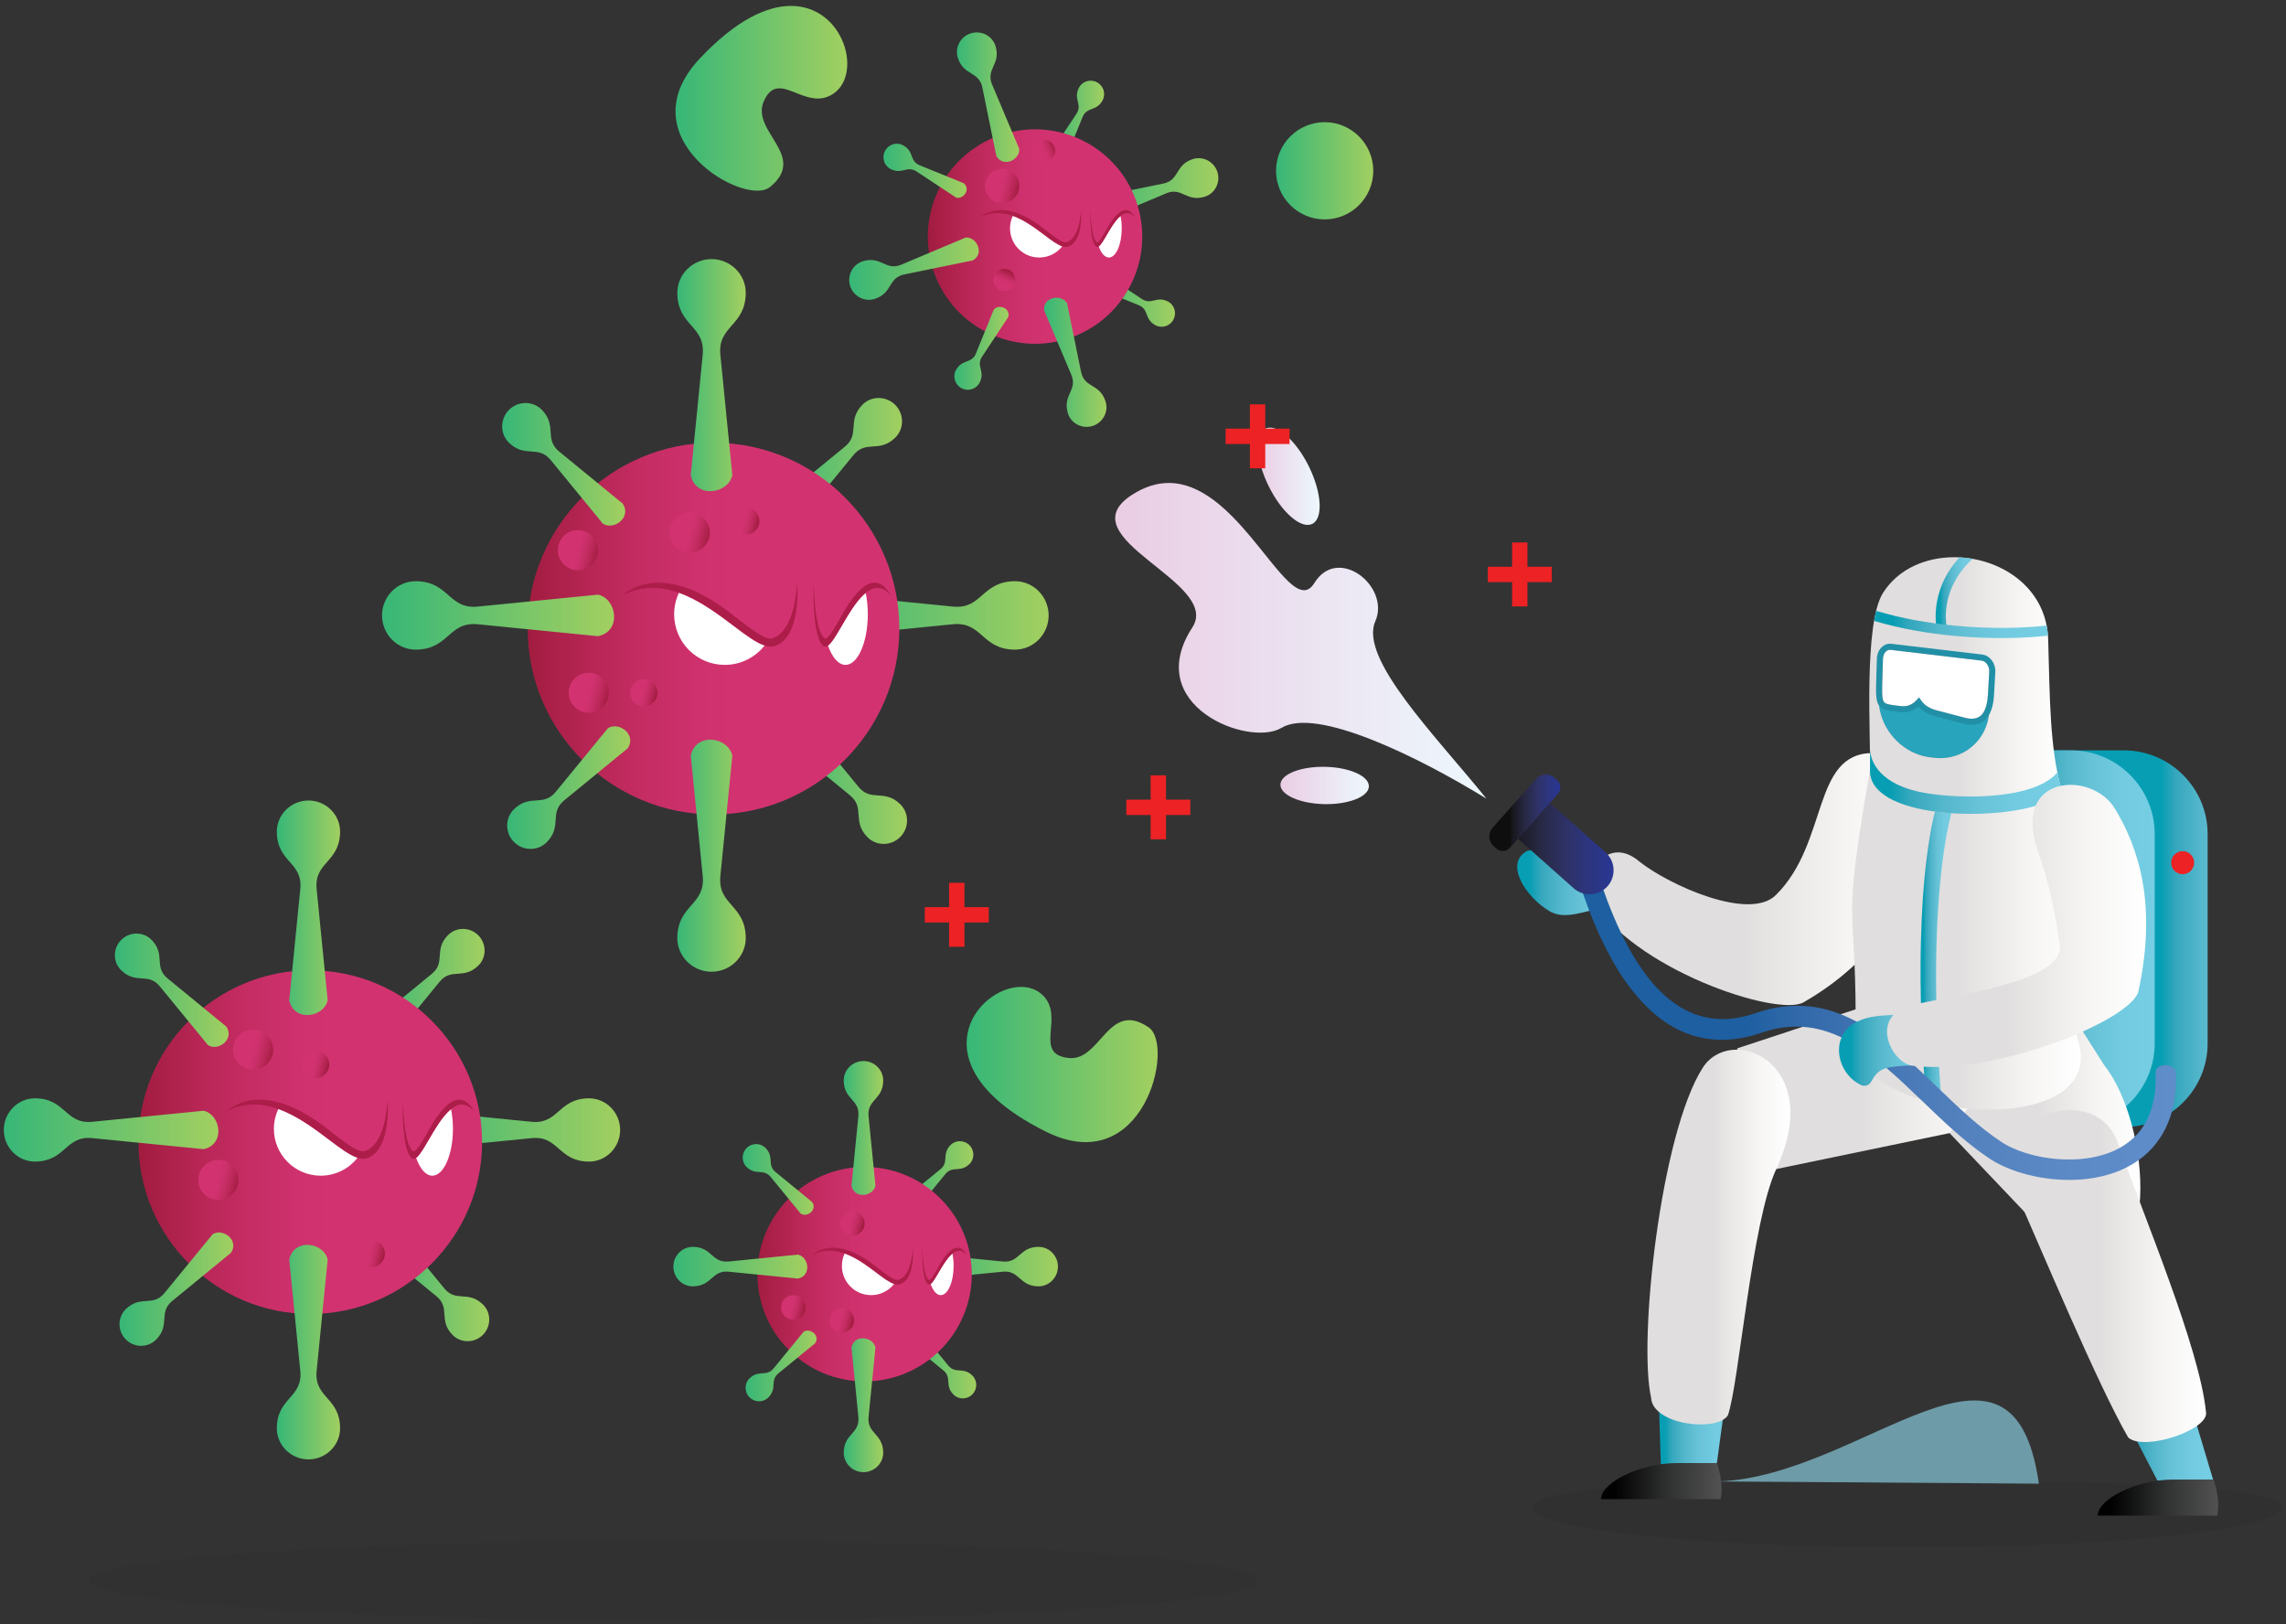 <?xml version="1.0" encoding="utf-8"?>
<!-- Generator: Adobe Illustrator 16.0.0, SVG Export Plug-In . SVG Version: 6.00 Build 0)  -->
<!DOCTYPE svg PUBLIC "-//W3C//DTD SVG 1.1//EN" "http://www.w3.org/Graphics/SVG/1.1/DTD/svg11.dtd">
<svg version="1.1" id="Layer_1" xmlns="http://www.w3.org/2000/svg" xmlns:xlink="http://www.w3.org/1999/xlink" x="0px" y="0px"
	 width="1140px" height="810px" viewBox="0 0 1140 810" enable-background="new 0 0 1140 810" xml:space="preserve">
<rect x="0" y="0" width="1140" height="810" fill="#333333" stroke="none"/>
<g opacity="0.06">
	<g>
		<defs>
			<rect id="SVGID_1_" x="764.26" y="738.404" width="373.851" height="33.222"/>
		</defs>
		<clipPath id="SVGID_2_">
			<use xlink:href="#SVGID_1_"  overflow="visible"/>
		</clipPath>
		<path clip-path="url(#SVGID_2_)" fill="#010101" d="M1138.106,751.723c0,10.991-83.688,19.902-186.923,19.902
			c-103.235,0-186.924-8.911-186.924-19.902s83.688-13.318,186.924-13.318C1054.418,738.404,1138.106,740.731,1138.106,751.723"/>
	</g>
</g>
<g opacity="0.04">
	<g>
		<defs>
			<rect id="SVGID_3_" x="44.369" y="768.241" width="582.878" height="39.806"/>
		</defs>
		<clipPath id="SVGID_4_">
			<use xlink:href="#SVGID_3_"  overflow="visible"/>
		</clipPath>
		<path clip-path="url(#SVGID_4_)" fill="#010101" d="M627.246,788.144c0,10.992-130.481,19.902-291.438,19.902
			s-291.439-8.91-291.439-19.902c0-10.991,130.482-19.902,291.439-19.902S627.246,777.152,627.246,788.144"/>
	</g>
</g>
<g>
	
		<linearGradient id="SVGID_5_" gradientUnits="userSpaceOnUse" x1="-598.843" y1="1185.605" x2="-598.843" y2="1185.605" gradientTransform="matrix(-411.49 0 0 -411.49 -245365.078 488560.531)">
		<stop  offset="0" style="stop-color:#EDF8FE"/>
		<stop  offset="0.999" style="stop-color:#EACDE3"/>
		<stop  offset="1" style="stop-color:#EACDE3"/>
	</linearGradient>
	<line fill="url(#SVGID_5_)" x1="1052.996" y1="635.335" x2="1052.996" y2="755.029"/>
</g>
<g opacity="0.64">
	<g>
		<defs>
			<rect id="SVGID_6_" x="856.97" y="698.381" width="159.78" height="41.499"/>
		</defs>
		<clipPath id="SVGID_7_">
			<use xlink:href="#SVGID_6_"  overflow="visible"/>
		</clipPath>
		<path clip-path="url(#SVGID_7_)" fill-rule="evenodd" clip-rule="evenodd" fill="#8ED6EA" d="M856.971,738.762l159.783,1.118
			C1003.865,648.544,929.403,736.065,856.971,738.762"/>
	</g>
</g>
<g>
	<defs>
		<path id="SVGID_8_" d="M1000.966,374.203v187.822h58.252c22.935,0,41.698-18.762,41.698-41.697V415.9
			c0-22.935-18.764-41.697-41.698-41.697H1000.966z"/>
	</defs>
	<clipPath id="SVGID_9_">
		<use xlink:href="#SVGID_8_"  overflow="visible"/>
	</clipPath>
	
		<linearGradient id="SVGID_10_" gradientUnits="userSpaceOnUse" x1="-602.472" y1="1184.379" x2="-601.472" y2="1184.379" gradientTransform="matrix(-99.95 0 0 -99.95 -59075.293 118846.555)">
		<stop  offset="0" style="stop-color:#75CEE3"/>
		<stop  offset="0.162" style="stop-color:#72CBE0"/>
		<stop  offset="0.305" style="stop-color:#68C3D8"/>
		<stop  offset="0.44" style="stop-color:#55B7CC"/>
		<stop  offset="0.569" style="stop-color:#35A7BD"/>
		<stop  offset="0.641" style="stop-color:#079EB3"/>
		<stop  offset="1" style="stop-color:#079EB3"/>
	</linearGradient>
	<rect x="1000.966" y="374.203" clip-path="url(#SVGID_9_)" fill="url(#SVGID_10_)" width="99.95" height="187.822"/>
</g>
<g>
	<defs>
		<path id="SVGID_11_" d="M974.571,374.203v187.822h58.252c22.934,0,41.698-18.762,41.698-41.697V415.9
			c0-22.935-18.765-41.697-41.698-41.697H974.571z"/>
	</defs>
	<clipPath id="SVGID_12_">
		<use xlink:href="#SVGID_11_"  overflow="visible"/>
	</clipPath>
	
		<linearGradient id="SVGID_13_" gradientUnits="userSpaceOnUse" x1="-602.472" y1="1184.379" x2="-601.472" y2="1184.379" gradientTransform="matrix(-99.95 0 0 -99.95 -59142.418 118846.555)">
		<stop  offset="0" style="stop-color:#75CEE3"/>
		<stop  offset="0.162" style="stop-color:#72CBE0"/>
		<stop  offset="0.305" style="stop-color:#68C3D8"/>
		<stop  offset="0.44" style="stop-color:#55B7CC"/>
		<stop  offset="0.569" style="stop-color:#35A7BD"/>
		<stop  offset="0.641" style="stop-color:#079EB3"/>
		<stop  offset="1" style="stop-color:#079EB3"/>
	</linearGradient>
	<rect x="974.571" y="374.203" clip-path="url(#SVGID_12_)" fill="url(#SVGID_13_)" width="99.949" height="187.822"/>
</g>
<g>
	<defs>
		<path id="SVGID_14_" d="M761.832,424.23c-12.132,6.07-0.876,23.315,10.908,30.17c5.494,3.197,11.761,1.787,17.586,0.38
			c3.954-0.956,7.705-1.912,10.876-1.429c2.785-9.102,10.229-16.846,13.012-25.946c-3.032-0.283-6.933,0.362-11.131,1.007
			c-4.41,0.678-9.151,1.355-13.563,0.956c-10.008-0.906-18.984-5.349-25.449-5.347C763.287,424.021,762.539,424.086,761.832,424.23"
			/>
	</defs>
	<clipPath id="SVGID_15_">
		<use xlink:href="#SVGID_14_"  overflow="visible"/>
	</clipPath>
	
		<linearGradient id="SVGID_16_" gradientUnits="userSpaceOnUse" x1="-605.024" y1="1183.178" x2="-604.024" y2="1183.178" gradientTransform="matrix(-57.603 0 0 -57.603 -34037.223 68595.75)">
		<stop  offset="0" style="stop-color:#75CEE3"/>
		<stop  offset="0.225" style="stop-color:#72CBE0"/>
		<stop  offset="0.422" style="stop-color:#68C3D8"/>
		<stop  offset="0.609" style="stop-color:#55B7CC"/>
		<stop  offset="0.788" style="stop-color:#35A7BD"/>
		<stop  offset="0.887" style="stop-color:#079EB3"/>
		<stop  offset="1" style="stop-color:#079EB3"/>
	</linearGradient>
	<rect x="749.7" y="424.02" clip-path="url(#SVGID_15_)" fill="url(#SVGID_16_)" width="64.514" height="33.578"/>
</g>
<g>
	<defs>
		<polygon id="SVGID_17_" points="1056.676,701.311 1075.901,738.404 1103.646,737.829 1089.067,689.158 		"/>
	</defs>
	<clipPath id="SVGID_18_">
		<use xlink:href="#SVGID_17_"  overflow="visible"/>
	</clipPath>
	
		<linearGradient id="SVGID_19_" gradientUnits="userSpaceOnUse" x1="-606.387" y1="1182.551" x2="-605.387" y2="1182.551" gradientTransform="matrix(-46.971 0 0 -46.971 -27378.953 56259.336)">
		<stop  offset="0" style="stop-color:#75CEE3"/>
		<stop  offset="0.225" style="stop-color:#72CBE0"/>
		<stop  offset="0.422" style="stop-color:#68C3D8"/>
		<stop  offset="0.609" style="stop-color:#55B7CC"/>
		<stop  offset="0.788" style="stop-color:#35A7BD"/>
		<stop  offset="0.887" style="stop-color:#079EB3"/>
		<stop  offset="1" style="stop-color:#079EB3"/>
	</linearGradient>
	<rect x="1056.676" y="689.158" clip-path="url(#SVGID_18_)" fill="url(#SVGID_19_)" width="46.971" height="49.246"/>
</g>
<g>
	<defs>
		<path id="SVGID_20_" d="M1083.145,737.829c-17.627,0.24-36.795,9.51-37.08,17.97h59.685c1.059-5.09,0.239-11.979-1.896-17.97
			H1083.145z"/>
	</defs>
	<clipPath id="SVGID_21_">
		<use xlink:href="#SVGID_20_"  overflow="visible"/>
	</clipPath>
	
		<linearGradient id="SVGID_22_" gradientUnits="userSpaceOnUse" x1="-604.769" y1="1183.307" x2="-603.769" y2="1183.307" gradientTransform="matrix(-60.147 0 0 -60.147 -35268.723 71918.875)">
		<stop  offset="0" style="stop-color:#525252"/>
		<stop  offset="0.444" style="stop-color:#303131"/>
		<stop  offset="0.887" style="stop-color:#010101"/>
		<stop  offset="1" style="stop-color:#010101"/>
	</linearGradient>
	<rect x="1046.063" y="737.829" clip-path="url(#SVGID_21_)" fill="url(#SVGID_22_)" width="60.744" height="17.97"/>
</g>
<g>
	<defs>
		<polygon id="SVGID_23_" points="866.344,522.794 868.994,586.471 1000.276,559.241 985.463,528.523 951.774,494.621 		"/>
	</defs>
	<clipPath id="SVGID_24_">
		<use xlink:href="#SVGID_23_"  overflow="visible"/>
	</clipPath>
	
		<linearGradient id="SVGID_25_" gradientUnits="userSpaceOnUse" x1="-601.591" y1="1184.79" x2="-600.591" y2="1184.79" gradientTransform="matrix(-133.932 0 0 -133.932 -79572.047 159221.906)">
		<stop  offset="0" style="stop-color:#FFFFFF"/>
		<stop  offset="0.2" style="stop-color:#F7F6F5"/>
		<stop  offset="0.456" style="stop-color:#E6E5E4"/>
		<stop  offset="0.534" style="stop-color:#E0DEDE"/>
		<stop  offset="1" style="stop-color:#E0DEDE"/>
	</linearGradient>
	<rect x="866.344" y="494.621" clip-path="url(#SVGID_24_)" fill="url(#SVGID_25_)" width="133.932" height="91.85"/>
</g>
<g>
	<defs>
		<path id="SVGID_26_" d="M972.235,565.057l62.673,65.932c43.241,12.988,38.234-69.941,14.301-100.004l-24.077-37.95
			L972.235,565.057z"/>
	</defs>
	<clipPath id="SVGID_27_">
		<use xlink:href="#SVGID_26_"  overflow="visible"/>
	</clipPath>
	
		<linearGradient id="SVGID_28_" gradientUnits="userSpaceOnUse" x1="-602.648" y1="1184.236" x2="-601.648" y2="1184.236" gradientTransform="matrix(-95.135 0 0 -95.135 -56265.582 113230.992)">
		<stop  offset="0" style="stop-color:#FFFFFF"/>
		<stop  offset="0.2" style="stop-color:#F7F6F5"/>
		<stop  offset="0.456" style="stop-color:#E6E5E4"/>
		<stop  offset="0.534" style="stop-color:#E0DEDE"/>
		<stop  offset="1" style="stop-color:#E0DEDE"/>
	</linearGradient>
	<rect x="972.234" y="493.034" clip-path="url(#SVGID_27_)" fill="url(#SVGID_28_)" width="105.915" height="150.942"/>
</g>
<g>
	<defs>
		<polygon id="SVGID_29_" points="828.302,731.879 856.186,729.612 862.677,681.947 826.402,672.263 		"/>
	</defs>
	<clipPath id="SVGID_30_">
		<use xlink:href="#SVGID_29_"  overflow="visible"/>
	</clipPath>
	
		<linearGradient id="SVGID_31_" gradientUnits="userSpaceOnUse" x1="-608.565" y1="1181.535" x2="-607.565" y2="1181.535" gradientTransform="matrix(-36.275 0 0 -36.275 -21213.244 43562.637)">
		<stop  offset="0" style="stop-color:#75CEE3"/>
		<stop  offset="0.225" style="stop-color:#72CBE0"/>
		<stop  offset="0.422" style="stop-color:#68C3D8"/>
		<stop  offset="0.609" style="stop-color:#55B7CC"/>
		<stop  offset="0.788" style="stop-color:#35A7BD"/>
		<stop  offset="0.887" style="stop-color:#079EB3"/>
		<stop  offset="1" style="stop-color:#079EB3"/>
	</linearGradient>
	<rect x="826.402" y="672.263" clip-path="url(#SVGID_30_)" fill="url(#SVGID_31_)" width="36.274" height="59.616"/>
</g>
<g>
	<defs>
		<path id="SVGID_32_" d="M1005.854,595.855c11.453,25.598,40.299,94.948,55.472,121.012c7.896,7.078,40.432-3.917,38.773-12.698
			c-3.085-31.729-31.098-97.907-44.113-134.665c-3.895-11-13.661-15.959-23.812-15.958
			C1013.808,553.547,994.189,569.784,1005.854,595.855"/>
	</defs>
	<clipPath id="SVGID_33_">
		<use xlink:href="#SVGID_32_"  overflow="visible"/>
	</clipPath>
	
		<linearGradient id="SVGID_34_" gradientUnits="userSpaceOnUse" x1="-602.548" y1="1184.318" x2="-601.548" y2="1184.318" gradientTransform="matrix(-97.817 0 0 -97.817 -57839.312 116485.43)">
		<stop  offset="0" style="stop-color:#FFFFFF"/>
		<stop  offset="0.2" style="stop-color:#F7F6F5"/>
		<stop  offset="0.456" style="stop-color:#E6E5E4"/>
		<stop  offset="0.534" style="stop-color:#E0DEDE"/>
		<stop  offset="1" style="stop-color:#E0DEDE"/>
	</linearGradient>
	<rect x="994.189" y="553.545" clip-path="url(#SVGID_33_)" fill="url(#SVGID_34_)" width="107.567" height="170.4"/>
</g>
<g>
	<defs>
		<path id="SVGID_35_" d="M885.576,446.373c-13.203,13.064-53.027-4.912-67.91-16.634c-16.364-14.087-29.118,7.2-24.311,17.845
			c20.465,35.757,93.06,59.684,106.01,52.27c71.117-40.725,69.711-117.863,43.08-123.378c-3.114-0.645-5.917-0.95-8.45-0.95
			C903.354,375.524,912.115,420.113,885.576,446.373"/>
	</defs>
	<clipPath id="SVGID_36_">
		<use xlink:href="#SVGID_35_"  overflow="visible"/>
	</clipPath>
	
		<linearGradient id="SVGID_37_" gradientUnits="userSpaceOnUse" x1="-601.078" y1="1185.011" x2="-600.079" y2="1185.011" gradientTransform="matrix(-166.959 0 0 -166.959 -99396.234 198289.891)">
		<stop  offset="0" style="stop-color:#FFFFFF"/>
		<stop  offset="0.2" style="stop-color:#F7F6F5"/>
		<stop  offset="0.456" style="stop-color:#E6E5E4"/>
		<stop  offset="0.534" style="stop-color:#E0DEDE"/>
		<stop  offset="1" style="stop-color:#E0DEDE"/>
	</linearGradient>
	<rect x="788.548" y="375.524" clip-path="url(#SVGID_36_)" fill="url(#SVGID_37_)" width="181.935" height="131.744"/>
</g>
<g>
	<defs>
		<path id="SVGID_38_" d="M951.609,370.568c-18.424,4.217-17.34,3.429-20.335,20.956c-12.303,71.958-6.064,57.219-5.882,114.787
			c-21.391,52.256,130.234,67.781,110.553,11.354c-5.146-26.852-9.297-60.191-1.554-115.331
			c-6.32-14.551-43.008-30.186-53.094-32.691c-3.621-0.899-7.432-1.395-11.71-1.395
			C964.436,368.247,958.605,368.966,951.609,370.568"/>
	</defs>
	<clipPath id="SVGID_39_">
		<use xlink:href="#SVGID_38_"  overflow="visible"/>
	</clipPath>
	
		<linearGradient id="SVGID_40_" gradientUnits="userSpaceOnUse" x1="-602.033" y1="1184.493" x2="-601.033" y2="1184.493" gradientTransform="matrix(-114.394 0 0 -114.394 -67831.508 135970.484)">
		<stop  offset="0" style="stop-color:#FFFFFF"/>
		<stop  offset="0.2" style="stop-color:#F7F6F5"/>
		<stop  offset="0.456" style="stop-color:#E6E5E4"/>
		<stop  offset="0.534" style="stop-color:#E0DEDE"/>
		<stop  offset="1" style="stop-color:#E0DEDE"/>
	</linearGradient>
	<rect x="904.002" y="368.247" clip-path="url(#SVGID_39_)" fill="url(#SVGID_40_)" width="151.625" height="205.845"/>
</g>
<g>
	<defs>
		<path id="SVGID_41_" d="M960.538,549.066c2.556,0.718,5.167,1.351,7.82,1.892c-8.612-103.493,5.036-146.335,5.075-146.466
			l-8.284-0.399C965.11,404.226,952.243,445.902,960.538,549.066"/>
	</defs>
	<clipPath id="SVGID_42_">
		<use xlink:href="#SVGID_41_"  overflow="visible"/>
	</clipPath>
	
		<linearGradient id="SVGID_43_" gradientUnits="userSpaceOnUse" x1="-621.128" y1="1175.67" x2="-620.128" y2="1175.67" gradientTransform="matrix(-15.681 0 0 -15.681 -8766.753 18913.731)">
		<stop  offset="0" style="stop-color:#75CEE3"/>
		<stop  offset="0.225" style="stop-color:#72CBE0"/>
		<stop  offset="0.422" style="stop-color:#68C3D8"/>
		<stop  offset="0.609" style="stop-color:#55B7CC"/>
		<stop  offset="0.788" style="stop-color:#35A7BD"/>
		<stop  offset="0.887" style="stop-color:#079EB3"/>
		<stop  offset="1" style="stop-color:#079EB3"/>
	</linearGradient>
	<rect x="952.243" y="404.093" clip-path="url(#SVGID_42_)" fill="url(#SVGID_43_)" width="21.19" height="146.865"/>
</g>
<g>
	<defs>
		<path id="SVGID_44_" d="M835.477,729.612c-17.627,0.238-36.795,9.512-37.08,17.97h59.686c1.059-5.09,0.238-11.981-1.896-17.97
			H835.477z"/>
	</defs>
	<clipPath id="SVGID_45_">
		<use xlink:href="#SVGID_44_"  overflow="visible"/>
	</clipPath>
	
		<linearGradient id="SVGID_46_" gradientUnits="userSpaceOnUse" x1="-604.769" y1="1183.307" x2="-603.769" y2="1183.307" gradientTransform="matrix(-60.147 0 0 -60.147 -35516.492 71910.914)">
		<stop  offset="0" style="stop-color:#525252"/>
		<stop  offset="0.444" style="stop-color:#303131"/>
		<stop  offset="0.887" style="stop-color:#010101"/>
		<stop  offset="1" style="stop-color:#010101"/>
	</linearGradient>
	<rect x="798.396" y="729.612" clip-path="url(#SVGID_45_)" fill="url(#SVGID_46_)" width="60.744" height="17.97"/>
</g>
<g>
	<defs>
		<path id="SVGID_47_" d="M849.112,532.496c-20.994,32.85-32.185,135.964-25.734,164.46c0.623,13.699,33.065,17.336,38.31,8.799
			c5.537-15.651,11.818-96.411,24.105-122.768c17.987-38.57-2.051-59.519-19.798-59.521
			C859.333,523.466,852.996,526.417,849.112,532.496"/>
	</defs>
	<clipPath id="SVGID_48_">
		<use xlink:href="#SVGID_47_"  overflow="visible"/>
	</clipPath>
	
		<linearGradient id="SVGID_49_" gradientUnits="userSpaceOnUse" x1="-603.867" y1="1183.699" x2="-602.868" y2="1183.699" gradientTransform="matrix(-71.287 0 0 -71.287 -42155.297 85001.75)">
		<stop  offset="0" style="stop-color:#FFFFFF"/>
		<stop  offset="0.2" style="stop-color:#F7F6F5"/>
		<stop  offset="0.456" style="stop-color:#E6E5E4"/>
		<stop  offset="0.534" style="stop-color:#E0DEDE"/>
		<stop  offset="1" style="stop-color:#E0DEDE"/>
	</linearGradient>
	<rect x="816.928" y="523.466" clip-path="url(#SVGID_48_)" fill="url(#SVGID_49_)" width="86.852" height="190.826"/>
</g>
<g>
	<defs>
		<path id="SVGID_50_" d="M939.063,295.616c-9.754,15.336-6.142,70.884-6.515,88.528c-0.597,28.261,86.5,25.952,95.607,10.119
			c-6.063-21.367-5.893-46.306-6.751-75.357c-0.781-26.382-24.278-41.033-46.878-41.031
			C960.457,277.875,946.734,283.554,939.063,295.616"/>
	</defs>
	<clipPath id="SVGID_51_">
		<use xlink:href="#SVGID_50_"  overflow="visible"/>
	</clipPath>
	
		<linearGradient id="SVGID_52_" gradientUnits="userSpaceOnUse" x1="-602.617" y1="1184.277" x2="-601.616" y2="1184.277" gradientTransform="matrix(-95.962 0 0 -95.962 -56799.992 113990.562)">
		<stop  offset="0" style="stop-color:#FFFFFF"/>
		<stop  offset="0.2" style="stop-color:#F7F6F5"/>
		<stop  offset="0.456" style="stop-color:#E6E5E4"/>
		<stop  offset="0.534" style="stop-color:#E0DEDE"/>
		<stop  offset="1" style="stop-color:#E0DEDE"/>
	</linearGradient>
	<rect x="929.309" y="277.873" clip-path="url(#SVGID_51_)" fill="url(#SVGID_52_)" width="98.847" height="134.532"/>
</g>
<g>
	<defs>
		<path id="SVGID_53_" d="M965.98,314.472l4.966-1.18c-0.015-0.063-4.729-18.343,12.72-34.622c-2.14-0.372-4.3-0.615-6.463-0.725
			C961.099,295.487,965.964,314.401,965.98,314.472"/>
	</defs>
	<clipPath id="SVGID_54_">
		<use xlink:href="#SVGID_53_"  overflow="visible"/>
	</clipPath>
	
		<linearGradient id="SVGID_55_" gradientUnits="userSpaceOnUse" x1="-617.871" y1="1177.19" x2="-616.871" y2="1177.19" gradientTransform="matrix(-18.388 0 0 -18.388 -10377.598 21942.08)">
		<stop  offset="0" style="stop-color:#75CEE3"/>
		<stop  offset="0.225" style="stop-color:#72CBE0"/>
		<stop  offset="0.422" style="stop-color:#68C3D8"/>
		<stop  offset="0.609" style="stop-color:#55B7CC"/>
		<stop  offset="0.788" style="stop-color:#35A7BD"/>
		<stop  offset="0.887" style="stop-color:#079EB3"/>
		<stop  offset="1" style="stop-color:#079EB3"/>
	</linearGradient>
	<rect x="961.099" y="277.945" clip-path="url(#SVGID_54_)" fill="url(#SVGID_55_)" width="22.567" height="36.527"/>
</g>
<g>
	<defs>
		<path id="SVGID_56_" d="M934.57,309.627c12.853,3.815,26.322,6.136,39.13,7.384c18.473,1.801,35.636,1.362,47.603-0.04
			c-0.128-1.729-0.36-3.403-0.68-5.028c-11.546,1.354-28.294,1.774-46.445,0.004c-12.645-1.233-25.937-3.533-38.574-7.323
			C935.221,306.188,934.876,307.861,934.57,309.627"/>
	</defs>
	<clipPath id="SVGID_57_">
		<use xlink:href="#SVGID_56_"  overflow="visible"/>
	</clipPath>
	
		<linearGradient id="SVGID_58_" gradientUnits="userSpaceOnUse" x1="-603.001" y1="1184.129" x2="-602.001" y2="1184.129" gradientTransform="matrix(-86.732 0 0 -86.732 -51278.426 103014.039)">
		<stop  offset="0" style="stop-color:#75CEE3"/>
		<stop  offset="0.225" style="stop-color:#72CBE0"/>
		<stop  offset="0.422" style="stop-color:#68C3D8"/>
		<stop  offset="0.609" style="stop-color:#55B7CC"/>
		<stop  offset="0.788" style="stop-color:#35A7BD"/>
		<stop  offset="0.887" style="stop-color:#079EB3"/>
		<stop  offset="1" style="stop-color:#079EB3"/>
	</linearGradient>
	<rect x="934.57" y="304.624" clip-path="url(#SVGID_57_)" fill="url(#SVGID_58_)" width="86.732" height="14.188"/>
</g>
<g>
	<defs>
		<path id="SVGID_59_" d="M932.548,384.146c-0.219,10.361,11.352,16.612,26.546,19.595c18.16,3.565,41.498,2.459,56.061-1.882
			c6.481-1.933,11.224-4.506,13.001-7.595c-0.223-0.778-0.435-1.56-0.64-2.349c-0.566-2.186-1.071-4.407-1.525-6.666
			c-12.728,14.66-53.316,13.122-69.235,9.546c-21.617-4.858-24.006-17.113-24.211-20.962
			C932.545,377.272,932.619,380.712,932.548,384.146 M932.544,373.833c0-0.391,0.001-0.783,0.004-1.175l0,0
			C932.547,372.658,932.505,373.088,932.544,373.833"/>
	</defs>
	<clipPath id="SVGID_60_">
		<use xlink:href="#SVGID_59_"  overflow="visible"/>
	</clipPath>
	
		<linearGradient id="SVGID_61_" gradientUnits="userSpaceOnUse" x1="-602.628" y1="1184.299" x2="-601.628" y2="1184.299" gradientTransform="matrix(-95.627 0 0 -95.627 -56599.477 113641.047)">
		<stop  offset="0" style="stop-color:#75CEE3"/>
		<stop  offset="0.225" style="stop-color:#72CBE0"/>
		<stop  offset="0.422" style="stop-color:#68C3D8"/>
		<stop  offset="0.609" style="stop-color:#55B7CC"/>
		<stop  offset="0.788" style="stop-color:#35A7BD"/>
		<stop  offset="0.887" style="stop-color:#079EB3"/>
		<stop  offset="1" style="stop-color:#079EB3"/>
	</linearGradient>
	<rect x="932.329" y="372.658" clip-path="url(#SVGID_60_)" fill="url(#SVGID_61_)" width="95.826" height="34.648"/>
</g>
<g>
	<defs>
		<path id="SVGID_62_" d="M784.634,430.844c5.378,17.762,14.082,43.12,28.454,61.936c15.108,19.775,36.143,32.279,65.516,22.162
			c32.761-11.283,56.207,11.256,80.134,34.254c10.779,10.365,21.653,20.82,33.788,28.797c9.977,6.557,26.557,11.054,42.76,10.339
			c8.072-0.356,16.109-1.98,23.283-5.242c7.396-3.364,13.896-8.454,18.634-15.663c5.346-8.129,8.514-18.959,7.905-32.762
			c-1.158-4.907-10.211-4.625-10.17,0.439c0.506,11.506-2.016,20.33-6.229,26.739c-3.583,5.452-8.589,9.343-14.327,11.954
			c-5.963,2.71-12.714,4.065-19.535,4.364c-14.122,0.623-28.345-3.147-36.737-8.664c-11.265-7.404-21.837-17.565-32.314-27.64
			c-26.2-25.188-51.876-49.871-90.501-36.568c-24.079,8.293-41.498-2.188-54.107-18.691c-13.344-17.467-21.631-41.693-26.78-58.705
			L784.634,430.844z"/>
	</defs>
	<clipPath id="SVGID_63_">
		<use xlink:href="#SVGID_62_"  overflow="visible"/>
	</clipPath>
	
		<linearGradient id="SVGID_64_" gradientUnits="userSpaceOnUse" x1="-600.155" y1="1185.459" x2="-599.155" y2="1185.459" gradientTransform="matrix(-300.547 0 0 -300.547 -179289.562 356795.156)">
		<stop  offset="0" style="stop-color:#5F8DC9"/>
		<stop  offset="0.177" style="stop-color:#5C8AC6"/>
		<stop  offset="0.34" style="stop-color:#5482BF"/>
		<stop  offset="0.496" style="stop-color:#4576B4"/>
		<stop  offset="0.649" style="stop-color:#2E67A8"/>
		<stop  offset="0.717" style="stop-color:#1D5FA1"/>
		<stop  offset="1" style="stop-color:#1D5FA1"/>
	</linearGradient>
	<rect x="784.634" y="427.893" clip-path="url(#SVGID_63_)" fill="url(#SVGID_64_)" width="301.082" height="161.153"/>
</g>
<g>
	<defs>
		<path id="SVGID_65_" d="M923.881,510.766c-11.355,7.545-7.605,25.277,4.867,30.613c6.607,0.95,3.049-7.535,14.194-9.219
			c8.556-1.293,18.446-0.801,24.616-1.751c-3.319-8.919-11.209-16.205-14.531-25.125
			C945.27,506.943,932.774,504.857,923.881,510.766"/>
	</defs>
	<clipPath id="SVGID_66_">
		<use xlink:href="#SVGID_65_"  overflow="visible"/>
	</clipPath>
	
		<linearGradient id="SVGID_67_" gradientUnits="userSpaceOnUse" x1="-605.875" y1="1182.785" x2="-604.875" y2="1182.785" gradientTransform="matrix(-50.468 0 0 -50.468 -29609.719 60216.324)">
		<stop  offset="0" style="stop-color:#75CEE3"/>
		<stop  offset="0.225" style="stop-color:#72CBE0"/>
		<stop  offset="0.422" style="stop-color:#68C3D8"/>
		<stop  offset="0.609" style="stop-color:#55B7CC"/>
		<stop  offset="0.788" style="stop-color:#35A7BD"/>
		<stop  offset="0.887" style="stop-color:#079EB3"/>
		<stop  offset="1" style="stop-color:#079EB3"/>
	</linearGradient>
	<rect x="912.525" y="504.857" clip-path="url(#SVGID_66_)" fill="url(#SVGID_67_)" width="55.033" height="37.472"/>
</g>
<g>
	<defs>
		<path id="SVGID_68_" d="M1016.158,424.091c4.717,13.701,8.538,28.441,11.016,47.343c2.412,18.422-55.119,25.051-73.458,29.807
			c-21.121,4.501-11.888,27.54-0.505,30.152c40.852,5.347,110.079-22.592,113.223-37.188c9.343-43.354,0.09-71.412-11.756-90.958
			c-4.61-7.609-13.681-11.867-22.13-11.867C1019.7,391.38,1008.286,401.223,1016.158,424.091"/>
	</defs>
	<clipPath id="SVGID_69_">
		<use xlink:href="#SVGID_68_"  overflow="visible"/>
	</clipPath>
	
		<linearGradient id="SVGID_70_" gradientUnits="userSpaceOnUse" x1="-601.686" y1="1184.728" x2="-600.686" y2="1184.728" gradientTransform="matrix(-129.198 0 0 -129.198 -76666.656 153529.094)">
		<stop  offset="0" style="stop-color:#FFFFFF"/>
		<stop  offset="0.2" style="stop-color:#F7F6F5"/>
		<stop  offset="0.456" style="stop-color:#E6E5E4"/>
		<stop  offset="0.534" style="stop-color:#E0DEDE"/>
		<stop  offset="1" style="stop-color:#E0DEDE"/>
	</linearGradient>
	<rect x="932.595" y="391.38" clip-path="url(#SVGID_69_)" fill="url(#SVGID_70_)" width="143.182" height="145.359"/>
</g>
<g>
	<defs>
		<path id="SVGID_71_" d="M756.99,418.244l27.773,24.704c4.918,4.374,12.517,3.93,16.889-0.987l0.003-0.001
			c4.372-4.916,3.929-12.515-0.989-16.89l-27.771-24.705L756.99,418.244z"/>
	</defs>
	<clipPath id="SVGID_72_">
		<use xlink:href="#SVGID_71_"  overflow="visible"/>
	</clipPath>
	
		<linearGradient id="SVGID_73_" gradientUnits="userSpaceOnUse" x1="-603.659" y1="1183.814" x2="-602.659" y2="1183.814" gradientTransform="matrix(-74.483 0 0 -74.483 -44157.367 88597.391)">
		<stop  offset="0" style="stop-color:#293694"/>
		<stop  offset="0.069" style="stop-color:#2A368C"/>
		<stop  offset="0.182" style="stop-color:#2D357D"/>
		<stop  offset="0.324" style="stop-color:#2E3266"/>
		<stop  offset="0.489" style="stop-color:#282945"/>
		<stop  offset="0.672" style="stop-color:#17171D"/>
		<stop  offset="0.717" style="stop-color:#0E0E0E"/>
		<stop  offset="1" style="stop-color:#0E0E0E"/>
	</linearGradient>
	<rect x="756.99" y="400.365" clip-path="url(#SVGID_72_)" fill="url(#SVGID_73_)" width="49.037" height="46.957"/>
</g>
<g>
	<defs>
		<path id="SVGID_74_" d="M765.982,388.452l-21.631,24.317c-2.392,2.69-2.146,6.84,0.541,9.232l1.312,1.169
			c1.967,1.748,5.007,1.569,6.757-0.397l23.96-26.938c1.75-1.966,1.574-5.007-0.394-6.756l-1.312-1.169
			c-1.241-1.103-2.794-1.645-4.341-1.645C769.068,386.266,767.27,387.004,765.982,388.452"/>
	</defs>
	<clipPath id="SVGID_75_">
		<use xlink:href="#SVGID_74_"  overflow="visible"/>
	</clipPath>
	
		<linearGradient id="SVGID_76_" gradientUnits="userSpaceOnUse" x1="-608.797" y1="1181.418" x2="-607.796" y2="1181.418" gradientTransform="matrix(-35.421 0 0 -35.421 -20785.977 42252.469)">
		<stop  offset="0" style="stop-color:#293694"/>
		<stop  offset="0.069" style="stop-color:#2A368C"/>
		<stop  offset="0.182" style="stop-color:#2D357D"/>
		<stop  offset="0.324" style="stop-color:#2E3266"/>
		<stop  offset="0.489" style="stop-color:#282945"/>
		<stop  offset="0.672" style="stop-color:#17171D"/>
		<stop  offset="0.717" style="stop-color:#0E0E0E"/>
		<stop  offset="1" style="stop-color:#0E0E0E"/>
	</linearGradient>
	<rect x="741.96" y="386.266" clip-path="url(#SVGID_75_)" fill="url(#SVGID_76_)" width="36.711" height="38.653"/>
</g>
<path fill-rule="evenodd" clip-rule="evenodd" fill="#ED2224" d="M1088.451,435.947c-3.163,0-5.742-2.578-5.742-5.742
	c0-3.162,2.579-5.741,5.742-5.741s5.743,2.579,5.743,5.741C1094.194,433.369,1091.614,435.947,1088.451,435.947"/>
<path fill-rule="evenodd" clip-rule="evenodd" fill="#F8B9AF" d="M982.739,326.008l-34.567-4.184
	c-5.658-0.684-10.46,3.431-10.674,9.146l-0.616,16.536c-0.552,14.809,10.993,28.378,25.654,30.152l1.824,0.22
	c14.662,1.775,27.108-8.891,27.662-23.699l0.616-16.537C992.852,331.928,988.397,326.693,982.739,326.008"/>
<path fill-rule="evenodd" clip-rule="evenodd" fill="#28A4BD" d="M956.836,350.2c2.102,3.012,5.196,4.635,8.458,5.485l14.282,3.731
	c7.706,2.013,11.131-1.977,12.533-7.551l-0.087,2.313c-0.357,9.586-5.697,17.435-13.396,21.3c-4.197,2.104-9.094,3.027-14.267,2.403
	l-1.823-0.222c-2.554-0.311-5.014-0.977-7.329-1.945c-10.987-4.593-18.781-15.979-18.324-28.207l0.222-5.951
	c-0.247,11.335,0.808,10.893,10.999,12.096C951.462,354.049,954.566,352.695,956.836,350.2"/>
<path fill-rule="evenodd" clip-rule="evenodd" fill="#FFFFFF" d="M961.426,352.456c-1.277-0.781-2.425-1.805-3.347-3.124
	l-1.091-1.559l-1.276,1.404c-0.999,1.099-2.183,1.942-3.472,2.45c-1.226,0.489-2.565,0.68-3.959,0.515l-1.393-0.161
	c-4.39-0.506-6.64-0.768-7.465-2.06c-1.023-1.602-0.91-5.23-0.68-12.646l0.271-8.76l0.044-0.55c0.144-1.208,0.622-2.238,1.302-2.94
	c0.614-0.634,1.405-1.002,2.243-0.979l0.255,0.023l45.351,5.364c0.813,0.094,1.587,0.53,2.221,1.189
	c0.543,0.739,0.997,1.542,1.351,2.389c0.182,0.629,0.263,1.305,0.226,1.997l-0.621,11.126c-0.211,3.778-0.928,7.452-2.718,9.788
	c-1.637,2.139-4.346,3.163-8.709,2.025l-14.284-3.731C964.189,353.829,962.74,353.264,961.426,352.456"/>
<g>
	<defs>
		<path id="SVGID_77_" d="M505.882,289.836c-16.437,0.244-16.096,14.103-30.672,12.656l-60.017-5.956
			c-9.318,2.036-11.897,18.2,0,20.726l60.017-5.958c14.576-1.446,14.235,12.413,30.672,12.657
			c9.423,0.141,17.064-7.641,17.064-17.062c0-9.339-7.505-17.065-16.812-17.065C506.05,289.834,505.966,289.835,505.882,289.836"/>
	</defs>
	<clipPath id="SVGID_78_">
		<use xlink:href="#SVGID_77_"  overflow="visible"/>
	</clipPath>
	
		<linearGradient id="SVGID_79_" gradientUnits="userSpaceOnUse" x1="-601.998" y1="1184.6" x2="-600.998" y2="1184.6" gradientTransform="matrix(-115.737 0 0 -115.737 -69150.75 137409.453)">
		<stop  offset="0" style="stop-color:#A2CF60"/>
		<stop  offset="1" style="stop-color:#37B777"/>
	</linearGradient>
	<rect x="403.296" y="289.834" clip-path="url(#SVGID_78_)" fill="url(#SVGID_79_)" width="119.65" height="34.268"/>
</g>
<g>
	<defs>
		<path id="SVGID_80_" d="M430.021,201.891c-7.78,8.013-0.956,14.507-8.654,20.815l-31.69,25.966
			c-3.5,5.456,3.026,14.459,9.955,9.956l25.969-31.69c6.305-7.698,12.801-0.875,20.813-8.654c4.595-4.459,4.526-11.867,0-16.393
			c-2.271-2.271-5.268-3.42-8.254-3.42C435.195,198.471,432.242,199.603,430.021,201.891"/>
	</defs>
	<clipPath id="SVGID_81_">
		<use xlink:href="#SVGID_80_"  overflow="visible"/>
	</clipPath>
	
		<linearGradient id="SVGID_82_" gradientUnits="userSpaceOnUse" x1="-604.676" y1="1183.322" x2="-603.676" y2="1183.322" gradientTransform="matrix(-61.133 0 0 -61.133 -36515.922 72571.078)">
		<stop  offset="0" style="stop-color:#A2CF60"/>
		<stop  offset="1" style="stop-color:#37B777"/>
	</linearGradient>
	<rect x="386.177" y="198.471" clip-path="url(#SVGID_81_)" fill="url(#SVGID_82_)" width="64.832" height="64.66"/>
</g>
<g>
	<defs>
		<path id="SVGID_83_" d="M392.18,370.636l31.689,25.967c7.698,6.308,0.876,12.801,8.655,20.815c4.459,4.594,11.867,4.525,16.392,0
			c4.527-4.525,4.595-11.935,0-16.393c-8.013-7.779-14.506-0.956-20.814-8.654l-25.967-31.691c-1.311-0.852-2.609-1.221-3.826-1.221
			C393.095,359.46,389.343,366.214,392.18,370.636"/>
	</defs>
	<clipPath id="SVGID_84_">
		<use xlink:href="#SVGID_83_"  overflow="visible"/>
	</clipPath>
	
		<linearGradient id="SVGID_85_" gradientUnits="userSpaceOnUse" x1="-604.676" y1="1183.341" x2="-603.676" y2="1183.341" gradientTransform="matrix(-61.132 0 0 -61.132 -36512.59 72730.445)">
		<stop  offset="0" style="stop-color:#A2CF60"/>
		<stop  offset="1" style="stop-color:#37B777"/>
	</linearGradient>
	<rect x="389.343" y="359.459" clip-path="url(#SVGID_84_)" fill="url(#SVGID_85_)" width="64.168" height="62.553"/>
</g>
<g>
	<defs>
		<path id="SVGID_86_" d="M263.128,313.466c0,51.047,41.635,92.681,92.682,92.681s92.68-41.633,92.68-92.681
			c0-51.047-41.633-92.68-92.68-92.68S263.128,262.419,263.128,313.466"/>
	</defs>
	<clipPath id="SVGID_87_">
		<use xlink:href="#SVGID_86_"  overflow="visible"/>
	</clipPath>
	
		<linearGradient id="SVGID_88_" gradientUnits="userSpaceOnUse" x1="-600.872" y1="1185.126" x2="-599.872" y2="1185.126" gradientTransform="matrix(-185.361 0 0 -185.361 -110929.828 219989.719)">
		<stop  offset="0" style="stop-color:#D23370"/>
		<stop  offset="0.442" style="stop-color:#D23370"/>
		<stop  offset="0.55" style="stop-color:#CE316D"/>
		<stop  offset="0.673" style="stop-color:#C62D64"/>
		<stop  offset="0.804" style="stop-color:#BA2758"/>
		<stop  offset="0.94" style="stop-color:#AA2048"/>
		<stop  offset="0.999" style="stop-color:#A21C40"/>
		<stop  offset="1" style="stop-color:#A21C40"/>
	</linearGradient>
	<rect x="263.128" y="220.786" clip-path="url(#SVGID_87_)" fill="url(#SVGID_88_)" width="185.362" height="185.36"/>
</g>
<g>
	<defs>
		<path id="SVGID_89_" d="M344.471,376.836l5.957,60.016c1.446,14.578-12.414,14.236-12.658,30.674
			c-0.14,9.423,7.642,17.063,17.063,17.063c9.422,0,17.204-7.641,17.063-17.063c-0.245-16.438-14.104-16.096-12.656-30.674
			l5.956-60.016c-1.079-4.939-6.128-7.984-11.011-7.985C349.856,368.851,345.658,371.245,344.471,376.836"/>
	</defs>
	<clipPath id="SVGID_90_">
		<use xlink:href="#SVGID_89_"  overflow="visible"/>
	</clipPath>
	
		<linearGradient id="SVGID_91_" gradientUnits="userSpaceOnUse" x1="-609.167" y1="1181.254" x2="-608.167" y2="1181.254" gradientTransform="matrix(-34.13 0 0 -34.13 -20419.25 40743.473)">
		<stop  offset="0" style="stop-color:#A2CF60"/>
		<stop  offset="1" style="stop-color:#37B777"/>
	</linearGradient>
	<rect x="337.63" y="368.851" clip-path="url(#SVGID_90_)" fill="url(#SVGID_91_)" width="34.407" height="115.738"/>
</g>
<g>
	<defs>
		<path id="SVGID_92_" d="M253.838,204.393c-4.527,4.527-4.595,11.935,0,16.394c8.013,7.779,14.507,0.957,20.814,8.655
			l25.968,31.689c5.456,3.499,14.457-3.026,9.956-9.955l-31.692-25.967c-7.697-6.308-0.874-12.802-8.653-20.816
			c-2.221-2.287-5.174-3.418-8.138-3.419C259.107,200.974,256.109,202.123,253.838,204.393"/>
	</defs>
	<clipPath id="SVGID_93_">
		<use xlink:href="#SVGID_92_"  overflow="visible"/>
	</clipPath>
	
		<linearGradient id="SVGID_94_" gradientUnits="userSpaceOnUse" x1="-604.653" y1="1183.34" x2="-603.653" y2="1183.34" gradientTransform="matrix(-61.379 0 0 -61.379 -36801.363 72865.281)">
		<stop  offset="0" style="stop-color:#A2CF60"/>
		<stop  offset="1" style="stop-color:#37B777"/>
	</linearGradient>
	<rect x="249.243" y="200.974" clip-path="url(#SVGID_93_)" fill="url(#SVGID_94_)" width="65.834" height="63.656"/>
</g>
<g>
	<defs>
		<path id="SVGID_95_" d="M337.77,146.27c0.244,16.438,14.104,16.098,12.658,30.673l-5.957,60.015
			c2.525,11.898,18.689,9.321,20.725,0l-5.956-60.015c-1.448-14.575,12.411-14.235,12.656-30.673
			c0.141-9.422-7.641-17.063-17.063-17.063C345.412,129.207,337.63,136.848,337.77,146.27"/>
	</defs>
	<clipPath id="SVGID_96_">
		<use xlink:href="#SVGID_95_"  overflow="visible"/>
	</clipPath>
	
		<linearGradient id="SVGID_97_" gradientUnits="userSpaceOnUse" x1="-609.167" y1="1181.195" x2="-608.167" y2="1181.195" gradientTransform="matrix(-34.13 0 0 -34.13 -20419.25 40503.816)">
		<stop  offset="0" style="stop-color:#A2CF60"/>
		<stop  offset="1" style="stop-color:#37B777"/>
	</linearGradient>
	<rect x="337.63" y="129.207" clip-path="url(#SVGID_96_)" fill="url(#SVGID_97_)" width="34.407" height="119.649"/>
</g>
<g>
	<defs>
		<path id="SVGID_98_" d="M190.512,306.899c0,9.421,7.64,17.203,17.064,17.062c16.438-0.244,16.096-14.103,30.673-12.657
			l60.015,5.958c11.898-2.526,9.321-18.689,0-20.726l-60.015,5.956c-14.577,1.447-14.235-12.412-30.673-12.656
			c-0.085-0.001-0.168-0.002-0.253-0.002C198.016,289.834,190.512,297.56,190.512,306.899"/>
	</defs>
	<clipPath id="SVGID_99_">
		<use xlink:href="#SVGID_98_"  overflow="visible"/>
	</clipPath>
	
		<linearGradient id="SVGID_100_" gradientUnits="userSpaceOnUse" x1="-601.998" y1="1184.6" x2="-600.998" y2="1184.6" gradientTransform="matrix(-115.738 0 0 -115.738 -69367.75 137410.109)">
		<stop  offset="0" style="stop-color:#A2CF60"/>
		<stop  offset="1" style="stop-color:#37B777"/>
	</linearGradient>
	<rect x="190.512" y="289.834" clip-path="url(#SVGID_99_)" fill="url(#SVGID_100_)" width="119.65" height="34.268"/>
</g>
<g>
	<defs>
		<path id="SVGID_101_" d="M303.121,363.181l-25.967,31.689c-6.308,7.699-12.802,0.877-20.815,8.656
			c-4.594,4.458-4.525,11.867,0,16.393c4.525,4.524,11.935,4.593,16.394,0c7.778-8.013,0.956-14.507,8.653-20.816l31.69-25.967
			c3.638-5.597-1.537-10.93-6.536-10.93C305.35,362.206,304.17,362.509,303.121,363.181"/>
	</defs>
	<clipPath id="SVGID_102_">
		<use xlink:href="#SVGID_101_"  overflow="visible"/>
	</clipPath>
	
		<linearGradient id="SVGID_103_" gradientUnits="userSpaceOnUse" x1="-604.653" y1="1183.352" x2="-603.654" y2="1183.352" gradientTransform="matrix(-61.378 0 0 -61.378 -36798.176 73025.156)">
		<stop  offset="0" style="stop-color:#A2CF60"/>
		<stop  offset="1" style="stop-color:#37B777"/>
	</linearGradient>
	<rect x="251.745" y="362.206" clip-path="url(#SVGID_102_)" fill="url(#SVGID_103_)" width="64.969" height="62.306"/>
</g>
<path fill-rule="evenodd" clip-rule="evenodd" fill="#AD1D4A" d="M385.338,318.262c-3.095,1.19-9.236-3.445-16.985-9.297
	c-4.221-3.186-34.714-30.453-58.066-12.112c21.115-10.694,41.103,4.394,55.616,15.354c8.749,6.606,15.679,11.84,20.879,9.839
	c13.108-5.04,10.728-31.138,10.722-31.21C397.028,298.339,394.951,314.98,385.338,318.262"/>
<path fill-rule="evenodd" clip-rule="evenodd" fill="#FFFFFF" d="M338.557,295.646c10.239,3.646,19.577,10.695,27.346,16.562
	c5.947,4.49,11.057,8.349,15.352,9.728c-4.621,5.863-11.786,9.627-19.83,9.627c-13.937,0-25.234-11.297-25.234-25.233
	C336.191,302.511,337.039,298.89,338.557,295.646"/>
<path fill-rule="evenodd" clip-rule="evenodd" fill="#FFFFFF" d="M431.719,295.646c-4.507,3.646-8.619,10.695-12.04,16.562
	c-2.618,4.49-4.867,8.349-6.758,9.728c2.034,5.863,5.189,9.627,8.731,9.627c6.135,0,11.109-11.297,11.109-25.233
	C432.761,302.511,432.387,298.89,431.719,295.646"/>
<path fill-rule="evenodd" clip-rule="evenodd" fill="#AD1D4A" d="M411.123,318.262c1.361,1.19,4.066-3.445,7.478-9.297
	c1.858-3.186,15.284-30.453,25.565-12.112c-9.296-10.694-18.097,4.394-24.487,15.354c-3.852,6.606-6.902,11.84-9.193,9.839
	c-5.771-5.04-4.723-31.138-4.72-31.21C405.976,298.339,406.891,314.98,411.123,318.262"/>
<g>
	<defs>
		<path id="SVGID_104_" d="M594.818,79.342c-9.017,2.939-6.465,10.519-14.742,12.209l-34.089,6.956
			c-4.789,2.713-3.452,12.059,3.537,11.422l32.054-13.522c4.005-1.689,6.525-0.473,9.268,0.743c2.59,1.148,5.377,2.296,9.797,0.999
			c5.215-1.53,8.098-7.122,6.49-12.314c-1.303-4.207-5.184-6.963-9.359-6.964C596.795,78.87,595.8,79.022,594.818,79.342"/>
	</defs>
	<clipPath id="SVGID_105_">
		<use xlink:href="#SVGID_104_"  overflow="visible"/>
	</clipPath>
	
		<linearGradient id="SVGID_106_" gradientUnits="userSpaceOnUse" x1="-604.386" y1="1183.481" x2="-603.386" y2="1183.481" gradientTransform="matrix(-64.427 0 0 -64.427 -38331.348 76343.156)">
		<stop  offset="0" style="stop-color:#A2CF60"/>
		<stop  offset="1" style="stop-color:#37B777"/>
	</linearGradient>
	<rect x="541.198" y="78.87" clip-path="url(#SVGID_105_)" fill="url(#SVGID_106_)" width="67.542" height="31.696"/>
</g>
<g>
	<defs>
		<path id="SVGID_107_" d="M538.009,43.822c-2.918,5.743,1.95,8.158-1.217,12.946l-13.033,19.718
			c-0.998,3.603,4.135,7.451,7.184,3.787l8.904-21.895c2.163-5.317,6.906-2.666,9.994-8.32c1.77-3.24,0.469-7.312-2.799-9.033
			c-0.999-0.528-2.076-0.778-3.137-0.778C541.498,40.246,539.171,41.537,538.009,43.822"/>
	</defs>
	<clipPath id="SVGID_108_">
		<use xlink:href="#SVGID_107_"  overflow="visible"/>
	</clipPath>
	
		<linearGradient id="SVGID_109_" gradientUnits="userSpaceOnUse" x1="-611.851" y1="1179.959" x2="-610.851" y2="1179.959" gradientTransform="matrix(-27.002 0 0 -27.002 -15970.667 31923.568)">
		<stop  offset="0" style="stop-color:#A2CF60"/>
		<stop  offset="1" style="stop-color:#37B777"/>
	</linearGradient>
	<rect x="522.761" y="40.246" clip-path="url(#SVGID_108_)" fill="url(#SVGID_109_)" width="28.85" height="43.691"/>
</g>
<g>
	<defs>
		<path id="SVGID_110_" d="M545.946,143.268l21.894,8.902c5.318,2.164,2.666,6.906,8.32,9.995c3.242,1.769,7.313,0.468,9.033-2.798
			c1.723-3.265,0.494-7.361-2.797-9.034c-2.828-1.436-4.848-0.987-6.741-0.538c-1.954,0.464-3.773,0.928-6.204-0.68l-19.717-13.032
			c-0.435-0.123-0.847-0.18-1.235-0.18C544.801,135.904,543.36,141.087,545.946,143.268"/>
	</defs>
	<clipPath id="SVGID_111_">
		<use xlink:href="#SVGID_110_"  overflow="visible"/>
	</clipPath>
	
		<linearGradient id="SVGID_112_" gradientUnits="userSpaceOnUse" x1="-607.394" y1="1182.069" x2="-606.394" y2="1182.069" gradientTransform="matrix(-41.337 0 0 -41.337 -24522.1 49013.523)">
		<stop  offset="0" style="stop-color:#A2CF60"/>
		<stop  offset="1" style="stop-color:#37B777"/>
	</linearGradient>
	<rect x="543.36" y="135.903" clip-path="url(#SVGID_111_)" fill="url(#SVGID_112_)" width="43.556" height="28.031"/>
</g>
<g>
	<defs>
		<path id="SVGID_113_" d="M500.339,66.896c-28.207,8.733-43.994,38.678-35.261,66.885c8.733,28.207,38.679,43.994,66.885,35.26
			c28.206-8.733,43.993-38.678,35.26-66.885c-7.102-22.939-28.239-37.665-51.056-37.666
			C510.929,64.49,505.605,65.266,500.339,66.896"/>
	</defs>
	<clipPath id="SVGID_114_">
		<use xlink:href="#SVGID_113_"  overflow="visible"/>
	</clipPath>
	
		<linearGradient id="SVGID_115_" gradientUnits="userSpaceOnUse" x1="-602.244" y1="1184.455" x2="-601.244" y2="1184.455" gradientTransform="matrix(-106.958 0 0 -106.958 -63845.066 126807.844)">
		<stop  offset="0" style="stop-color:#D23370"/>
		<stop  offset="0.442" style="stop-color:#D23370"/>
		<stop  offset="0.55" style="stop-color:#CE316D"/>
		<stop  offset="0.673" style="stop-color:#C62D64"/>
		<stop  offset="0.804" style="stop-color:#BA2758"/>
		<stop  offset="0.94" style="stop-color:#AA2048"/>
		<stop  offset="0.999" style="stop-color:#A21C40"/>
		<stop  offset="1" style="stop-color:#A21C40"/>
	</linearGradient>
	<rect x="456.345" y="64.49" clip-path="url(#SVGID_114_)" fill="url(#SVGID_115_)" width="119.611" height="113.285"/>
</g>
<g>
	<defs>
		<path id="SVGID_116_" d="M520.714,154.825l13.522,32.054c3.284,7.787-4.411,9.963-1.741,19.064
			c1.529,5.217,7.122,8.099,12.314,6.491c5.192-1.607,8.177-7.144,6.491-12.315c-2.939-9.015-10.518-6.463-12.208-14.743
			l-6.956-34.087c-1.077-1.901-3.2-2.836-5.328-2.836C523.575,148.453,520.329,150.611,520.714,154.825"/>
	</defs>
	<clipPath id="SVGID_117_">
		<use xlink:href="#SVGID_116_"  overflow="visible"/>
	</clipPath>
	
		<linearGradient id="SVGID_118_" gradientUnits="userSpaceOnUse" x1="-610.162" y1="1180.77" x2="-609.162" y2="1180.77" gradientTransform="matrix(-31.089 0 0 -31.089 -18417.559 36890.238)">
		<stop  offset="0" style="stop-color:#A2CF60"/>
		<stop  offset="1" style="stop-color:#37B777"/>
	</linearGradient>
	<rect x="520.329" y="148.453" clip-path="url(#SVGID_117_)" fill="url(#SVGID_118_)" width="32.657" height="65.589"/>
</g>
<g>
	<defs>
		<path id="SVGID_119_" d="M441.348,75.26c-1.721,3.267-0.496,7.361,2.798,9.034c2.825,1.437,4.846,0.988,6.74,0.538
			c1.954-0.463,3.774-0.927,6.206,0.68l19.716,13.033c3.603,0.997,7.451-4.135,3.788-7.185l-21.895-8.902
			c-5.317-2.163-2.665-6.906-8.318-9.994c-0.989-0.54-2.055-0.794-3.108-0.794C444.876,71.67,442.545,72.99,441.348,75.26"/>
	</defs>
	<clipPath id="SVGID_120_">
		<use xlink:href="#SVGID_119_"  overflow="visible"/>
	</clipPath>
	
		<linearGradient id="SVGID_121_" gradientUnits="userSpaceOnUse" x1="-607.36" y1="1182.087" x2="-606.36" y2="1182.087" gradientTransform="matrix(-41.507 0 0 -41.507 -24727.471 49150.223)">
		<stop  offset="0" style="stop-color:#A2CF60"/>
		<stop  offset="1" style="stop-color:#37B777"/>
	</linearGradient>
	<rect x="439.627" y="71.67" clip-path="url(#SVGID_120_)" fill="url(#SVGID_121_)" width="44.632" height="27.872"/>
</g>
<g>
	<defs>
		<path id="SVGID_122_" d="M484.176,16.598c-5.192,1.605-8.178,7.145-6.492,12.313c2.938,9.017,10.518,6.462,12.209,14.742
			l6.955,34.091c3.422,6.125,11.89,1.945,11.422-3.537L494.747,42.15c-3.283-7.785,4.412-9.961,1.743-19.062
			c-1.244-4.238-5.169-6.935-9.382-6.935C486.136,16.153,485.149,16.296,484.176,16.598"/>
	</defs>
	<clipPath id="SVGID_123_">
		<use xlink:href="#SVGID_122_"  overflow="visible"/>
	</clipPath>
	
		<linearGradient id="SVGID_124_" gradientUnits="userSpaceOnUse" x1="-610.166" y1="1180.737" x2="-609.166" y2="1180.737" gradientTransform="matrix(-31.076 0 0 -31.076 -18453.529 36743.164)">
		<stop  offset="0" style="stop-color:#A2CF60"/>
		<stop  offset="1" style="stop-color:#37B777"/>
	</linearGradient>
	<rect x="475.998" y="16.153" clip-path="url(#SVGID_123_)" fill="url(#SVGID_124_)" width="32.74" height="67.716"/>
</g>
<g>
	<defs>
		<path id="SVGID_125_" d="M481.55,118.457l-32.054,13.522c-4.006,1.691-6.527,0.474-9.269-0.742c-2.589-1.148-5.376-2.296-9.795-1
			c-5.216,1.529-8.099,7.122-6.492,12.314c1.609,5.192,7.146,8.177,12.315,6.49c9.017-2.938,6.464-10.518,14.744-12.207
			l34.087-6.956c5.963-3.332,2.165-11.441-3.099-11.441C481.843,118.438,481.697,118.444,481.55,118.457"/>
	</defs>
	<clipPath id="SVGID_126_">
		<use xlink:href="#SVGID_125_"  overflow="visible"/>
	</clipPath>
	
		<linearGradient id="SVGID_127_" gradientUnits="userSpaceOnUse" x1="-604.37" y1="1183.483" x2="-603.37" y2="1183.483" gradientTransform="matrix(-64.622 0 0 -64.622 -38567.406 76613.57)">
		<stop  offset="0" style="stop-color:#A2CF60"/>
		<stop  offset="1" style="stop-color:#37B777"/>
	</linearGradient>
	<rect x="422.333" y="118.438" clip-path="url(#SVGID_126_)" fill="url(#SVGID_127_)" width="68.716" height="32.291"/>
</g>
<g>
	<defs>
		<path id="SVGID_128_" d="M495.599,154.353l-8.905,21.896c-2.162,5.318-6.903,2.665-9.993,8.319
			c-1.771,3.241-0.469,7.312,2.797,9.034s7.361,0.496,9.035-2.798c2.918-5.742-1.949-8.157,1.216-12.947l13.033-19.716
			c0.891-3.143-1.682-5.099-4.165-5.099C497.478,153.042,496.357,153.454,495.599,154.353"/>
	</defs>
	<clipPath id="SVGID_129_">
		<use xlink:href="#SVGID_128_"  overflow="visible"/>
	</clipPath>
	
		<linearGradient id="SVGID_130_" gradientUnits="userSpaceOnUse" x1="-611.825" y1="1179.994" x2="-610.825" y2="1179.994" gradientTransform="matrix(-27.056 0 0 -27.056 -16050.472 32099.912)">
		<stop  offset="0" style="stop-color:#A2CF60"/>
		<stop  offset="1" style="stop-color:#37B777"/>
	</linearGradient>
	<rect x="474.93" y="153.042" clip-path="url(#SVGID_129_)" fill="url(#SVGID_130_)" width="28.743" height="42.282"/>
</g>
<path fill-rule="evenodd" clip-rule="evenodd" fill="#AD1D4A" d="M532.041,120.748c-1.786,0.687-5.328-1.986-9.798-5.363
	c-2.435-1.839-20.026-17.567-33.497-6.988c12.18-6.169,23.711,2.536,32.085,8.858c5.045,3.811,9.043,6.83,12.043,5.677
	c7.561-2.91,6.189-17.962,6.185-18.004C538.784,109.256,537.585,118.854,532.041,120.748"/>
<path fill-rule="evenodd" clip-rule="evenodd" fill="#FFFFFF" d="M505.054,107.701c5.906,2.103,11.293,6.17,15.776,9.554
	c3.431,2.592,6.377,4.817,8.854,5.613c-2.664,3.382-6.798,5.554-11.439,5.554c-8.039,0-14.557-6.518-14.557-14.558
	C503.688,111.662,504.179,109.574,505.054,107.701"/>
<path fill-rule="evenodd" clip-rule="evenodd" fill="#FFFFFF" d="M558.796,107.701c-2.601,2.103-4.972,6.17-6.946,9.554
	c-1.509,2.592-2.807,4.817-3.898,5.613c1.173,3.382,2.994,5.554,5.037,5.554c3.539,0,6.409-6.518,6.409-14.558
	C559.398,111.662,559.182,109.574,558.796,107.701"/>
<path fill-rule="evenodd" clip-rule="evenodd" fill="#AD1D4A" d="M546.914,120.748c0.788,0.687,2.346-1.986,4.315-5.363
	c1.071-1.839,8.817-17.567,14.747-6.988c-5.362-6.169-10.439,2.536-14.126,8.858c-2.221,3.811-3.98,6.83-5.302,5.677
	c-3.33-2.91-2.725-17.962-2.723-18.004C543.946,109.256,544.473,118.854,546.914,120.748"/>
<g>
	<defs>
		<path id="SVGID_131_" d="M517.735,621.785c-9.482,0.14-9.285,8.137-17.694,7.301l-34.621-3.436
			c-5.377,1.175-6.865,10.498,0,11.956l34.621-3.438c8.409-0.836,8.212,7.161,17.694,7.301c5.437,0.081,9.843-4.407,9.843-9.843
			c0-5.386-4.328-9.843-9.698-9.843C517.831,621.784,517.783,621.784,517.735,621.785"/>
	</defs>
	<clipPath id="SVGID_132_">
		<use xlink:href="#SVGID_131_"  overflow="visible"/>
	</clipPath>
	
		<linearGradient id="SVGID_133_" gradientUnits="userSpaceOnUse" x1="-604.197" y1="1183.574" x2="-603.197" y2="1183.574" gradientTransform="matrix(-66.766 0 0 -66.766 -39812.34 79654.305)">
		<stop  offset="0" style="stop-color:#A2CF60"/>
		<stop  offset="1" style="stop-color:#37B777"/>
	</linearGradient>
	<rect x="458.555" y="621.784" clip-path="url(#SVGID_132_)" fill="url(#SVGID_133_)" width="69.023" height="19.767"/>
</g>
<g>
	<defs>
		<path id="SVGID_134_" d="M473.972,571.052c-4.487,4.623-0.551,8.368-4.991,12.007l-18.282,14.981
			c-2.018,3.146,1.747,8.339,5.743,5.743l14.981-18.283c3.637-4.439,7.383-0.505,12.007-4.992c2.649-2.57,2.61-6.846,0-9.456
			c-1.31-1.31-3.039-1.973-4.762-1.973C476.958,569.079,475.254,569.732,473.972,571.052"/>
	</defs>
	<clipPath id="SVGID_135_">
		<use xlink:href="#SVGID_134_"  overflow="visible"/>
	</clipPath>
	
		<linearGradient id="SVGID_136_" gradientUnits="userSpaceOnUse" x1="-608.84" y1="1181.379" x2="-607.839" y2="1181.379" gradientTransform="matrix(-35.265 0 0 -35.265 -20985.512 42249.434)">
		<stop  offset="0" style="stop-color:#A2CF60"/>
		<stop  offset="1" style="stop-color:#37B777"/>
	</linearGradient>
	<rect x="448.681" y="569.079" clip-path="url(#SVGID_135_)" fill="url(#SVGID_136_)" width="37.398" height="37.3"/>
</g>
<g>
	<defs>
		<path id="SVGID_137_" d="M452.144,668.395l18.281,14.981c4.439,3.638,0.505,7.385,4.991,12.006c2.573,2.652,6.846,2.613,9.457,0
			c2.611-2.61,2.651-6.883,0-9.456c-4.622-4.486-8.369-0.552-12.007-4.992l-14.981-18.281c-0.756-0.491-1.504-0.704-2.206-0.704
			C452.672,661.949,450.507,665.845,452.144,668.395"/>
	</defs>
	<clipPath id="SVGID_138_">
		<use xlink:href="#SVGID_137_"  overflow="visible"/>
	</clipPath>
	
		<linearGradient id="SVGID_139_" gradientUnits="userSpaceOnUse" x1="-608.839" y1="1181.397" x2="-607.84" y2="1181.397" gradientTransform="matrix(-35.265 0 0 -35.265 -20984.01 42342.172)">
		<stop  offset="0" style="stop-color:#A2CF60"/>
		<stop  offset="1" style="stop-color:#37B777"/>
	</linearGradient>
	<rect x="450.507" y="661.948" clip-path="url(#SVGID_138_)" fill="url(#SVGID_139_)" width="37.017" height="36.086"/>
</g>
<g>
	<defs>
		<path id="SVGID_140_" d="M377.698,635.417c0,29.446,24.018,53.463,53.465,53.463c29.447,0,53.464-24.017,53.464-53.463
			c0-29.448-24.017-53.466-53.464-53.466C401.716,581.951,377.698,605.969,377.698,635.417"/>
	</defs>
	<clipPath id="SVGID_141_">
		<use xlink:href="#SVGID_140_"  overflow="visible"/>
	</clipPath>
	
		<linearGradient id="SVGID_142_" gradientUnits="userSpaceOnUse" x1="-602.245" y1="1184.484" x2="-601.245" y2="1184.484" gradientTransform="matrix(-106.929 0 0 -106.929 -63912.59 127290.695)">
		<stop  offset="0" style="stop-color:#D23370"/>
		<stop  offset="0.442" style="stop-color:#D23370"/>
		<stop  offset="0.55" style="stop-color:#CE316D"/>
		<stop  offset="0.673" style="stop-color:#C62D64"/>
		<stop  offset="0.804" style="stop-color:#BA2758"/>
		<stop  offset="0.94" style="stop-color:#AA2048"/>
		<stop  offset="0.999" style="stop-color:#A21C40"/>
		<stop  offset="1" style="stop-color:#A21C40"/>
	</linearGradient>
	<rect x="377.698" y="581.951" clip-path="url(#SVGID_141_)" fill="url(#SVGID_142_)" width="106.929" height="106.929"/>
</g>
<g>
	<defs>
		<path id="SVGID_143_" d="M424.621,671.974l3.437,34.62c0.834,8.408-7.162,8.212-7.303,17.694c-0.08,5.437,4.409,9.845,9.844,9.845
			s9.925-4.408,9.844-9.845c-0.141-9.482-8.137-9.286-7.302-17.694l3.435-34.62c-0.622-2.85-3.534-4.606-6.351-4.606
			C427.728,667.366,425.306,668.748,424.621,671.974"/>
	</defs>
	<clipPath id="SVGID_144_">
		<use xlink:href="#SVGID_143_"  overflow="visible"/>
	</clipPath>
	
		<linearGradient id="SVGID_145_" gradientUnits="userSpaceOnUse" x1="-616.624" y1="1177.772" x2="-615.624" y2="1177.772" gradientTransform="matrix(-19.689 0 0 -19.689 -11700.503 23890.357)">
		<stop  offset="0" style="stop-color:#A2CF60"/>
		<stop  offset="1" style="stop-color:#37B777"/>
	</linearGradient>
	<rect x="420.675" y="667.366" clip-path="url(#SVGID_144_)" fill="url(#SVGID_145_)" width="19.849" height="66.767"/>
</g>
<g>
	<defs>
		<path id="SVGID_146_" d="M372.338,572.496c-2.612,2.61-2.651,6.885,0,9.456c4.622,4.487,8.368,0.551,12.006,4.993l14.982,18.281
			c3.145,2.018,8.339-1.748,5.742-5.743l-18.281-14.98c-4.441-3.64-0.505-7.385-4.993-12.007c-1.281-1.32-2.985-1.973-4.694-1.973
			C375.377,570.523,373.648,571.186,372.338,572.496"/>
	</defs>
	<clipPath id="SVGID_147_">
		<use xlink:href="#SVGID_146_"  overflow="visible"/>
	</clipPath>
	
		<linearGradient id="SVGID_148_" gradientUnits="userSpaceOnUse" x1="-608.8" y1="1181.404" x2="-607.8" y2="1181.404" gradientTransform="matrix(-35.408 0 0 -35.408 -21150.486 42419.777)">
		<stop  offset="0" style="stop-color:#A2CF60"/>
		<stop  offset="1" style="stop-color:#37B777"/>
	</linearGradient>
	<rect x="369.687" y="570.523" clip-path="url(#SVGID_147_)" fill="url(#SVGID_148_)" width="37.978" height="36.721"/>
</g>
<g>
	<defs>
		<path id="SVGID_149_" d="M420.755,538.966c0.141,9.482,8.137,9.284,7.303,17.695l-3.437,34.621c1.457,6.862,10.782,5.375,11.955,0
			l-3.435-34.621c-0.835-8.411,7.161-8.213,7.302-17.695c0.081-5.436-4.409-9.844-9.844-9.844S420.675,533.53,420.755,538.966"/>
	</defs>
	<clipPath id="SVGID_150_">
		<use xlink:href="#SVGID_149_"  overflow="visible"/>
	</clipPath>
	
		<linearGradient id="SVGID_151_" gradientUnits="userSpaceOnUse" x1="-616.624" y1="1177.715" x2="-615.624" y2="1177.715" gradientTransform="matrix(-19.689 0 0 -19.689 -11700.503 23752.107)">
		<stop  offset="0" style="stop-color:#A2CF60"/>
		<stop  offset="1" style="stop-color:#37B777"/>
	</linearGradient>
	<rect x="420.675" y="529.122" clip-path="url(#SVGID_150_)" fill="url(#SVGID_151_)" width="19.849" height="69.023"/>
</g>
<g>
	<defs>
		<path id="SVGID_152_" d="M335.808,631.627c0,5.436,4.408,9.924,9.843,9.843c9.482-0.14,9.286-8.137,17.694-7.301l34.621,3.438
			c6.864-1.458,5.376-10.781,0-11.956l-34.621,3.436c-8.408,0.836-8.212-7.161-17.694-7.301c-0.048-0.001-0.096-0.001-0.144-0.001
			C340.138,621.784,335.808,626.241,335.808,631.627"/>
	</defs>
	<clipPath id="SVGID_153_">
		<use xlink:href="#SVGID_152_"  overflow="visible"/>
	</clipPath>
	
		<linearGradient id="SVGID_154_" gradientUnits="userSpaceOnUse" x1="-604.197" y1="1183.572" x2="-603.197" y2="1183.572" gradientTransform="matrix(-66.765 0 0 -66.765 -39936.902 79653.375)">
		<stop  offset="0" style="stop-color:#A2CF60"/>
		<stop  offset="1" style="stop-color:#37B777"/>
	</linearGradient>
	<rect x="335.808" y="621.784" clip-path="url(#SVGID_153_)" fill="url(#SVGID_154_)" width="69.022" height="19.767"/>
</g>
<g>
	<defs>
		<path id="SVGID_155_" d="M400.768,664.095l-14.979,18.281c-3.64,4.442-7.386,0.505-12.008,4.993c-2.651,2.573-2.61,6.847,0,9.456
			c2.611,2.612,6.885,2.65,9.456,0c4.487-4.622,0.552-8.367,4.992-12.007l18.282-14.981c2.098-3.228-0.887-6.304-3.771-6.304
			C402.054,663.533,401.373,663.708,400.768,664.095"/>
	</defs>
	<clipPath id="SVGID_156_">
		<use xlink:href="#SVGID_155_"  overflow="visible"/>
	</clipPath>
	
		<linearGradient id="SVGID_157_" gradientUnits="userSpaceOnUse" x1="-608.8" y1="1181.415" x2="-607.8" y2="1181.415" gradientTransform="matrix(-35.408 0 0 -35.408 -21149.129 42512.957)">
		<stop  offset="0" style="stop-color:#A2CF60"/>
		<stop  offset="1" style="stop-color:#37B777"/>
	</linearGradient>
	<rect x="371.13" y="663.533" clip-path="url(#SVGID_156_)" fill="url(#SVGID_157_)" width="37.479" height="35.942"/>
</g>
<path fill-rule="evenodd" clip-rule="evenodd" fill="#AD1D4A" d="M448.196,638.183c-1.786,0.688-5.329-1.986-9.798-5.362
	c-2.435-1.839-20.025-17.567-33.497-6.988c12.181-6.169,23.711,2.536,32.085,8.858c5.045,3.81,9.043,6.829,12.043,5.676
	c7.561-2.909,6.189-17.961,6.185-18.004C454.939,626.69,453.741,636.289,448.196,638.183"/>
<path fill-rule="evenodd" clip-rule="evenodd" fill="#FFFFFF" d="M421.21,625.137c5.906,2.103,11.293,6.17,15.776,9.554
	c3.431,2.592,6.377,4.815,8.854,5.612c-2.664,3.382-6.797,5.554-11.439,5.554c-8.039,0-14.557-6.519-14.557-14.558
	C419.844,629.098,420.335,627.008,421.21,625.137"/>
<path fill-rule="evenodd" clip-rule="evenodd" fill="#FFFFFF" d="M474.952,625.137c-2.601,2.103-4.972,6.17-6.946,9.554
	c-1.509,2.592-2.807,4.815-3.898,5.612c1.174,3.382,2.994,5.554,5.037,5.554c3.539,0,6.409-6.519,6.409-14.558
	C475.554,629.098,475.338,627.008,474.952,625.137"/>
<path fill-rule="evenodd" clip-rule="evenodd" fill="#AD1D4A" d="M463.07,638.183c0.787,0.688,2.346-1.986,4.315-5.362
	c1.071-1.839,8.816-17.567,14.747-6.988c-5.363-6.169-10.439,2.536-14.126,8.858c-2.221,3.81-3.981,6.829-5.302,5.676
	c-3.33-2.909-2.725-17.961-2.723-18.004C460.103,626.69,460.629,636.289,463.07,638.183"/>
<g>
	<defs>
		<path id="SVGID_158_" d="M293.48,547.708c-15.198,0.228-14.882,13.042-28.36,11.704l-55.487-5.507
			c-8.618,1.882-11.001,16.827,0,19.161l55.487-5.508c13.478-1.339,13.162,11.477,28.36,11.703
			c8.712,0.129,15.776-7.065,15.776-15.777c0-8.633-6.94-15.777-15.546-15.777C293.633,547.707,293.557,547.707,293.48,547.708"/>
	</defs>
	<clipPath id="SVGID_159_">
		<use xlink:href="#SVGID_158_"  overflow="visible"/>
	</clipPath>
	
		<linearGradient id="SVGID_160_" gradientUnits="userSpaceOnUse" x1="-602.243" y1="1184.484" x2="-601.243" y2="1184.484" gradientTransform="matrix(-107.007 0 0 -107.007 -64135.066 127312.055)">
		<stop  offset="0" style="stop-color:#A2CF60"/>
		<stop  offset="1" style="stop-color:#37B777"/>
	</linearGradient>
	<rect x="198.632" y="547.707" clip-path="url(#SVGID_159_)" fill="url(#SVGID_160_)" width="110.624" height="31.684"/>
</g>
<g>
	<defs>
		<path id="SVGID_161_" d="M223.341,466.398c-7.192,7.408-0.884,13.412-8.002,19.244L186.04,509.65
			c-3.237,5.045,2.798,13.369,9.204,9.205l24.01-29.299c5.831-7.117,11.835-0.81,19.243-8.002c4.247-4.123,4.185-10.972,0-15.156
			c-2.1-2.101-4.871-3.162-7.632-3.162C228.125,463.236,225.395,464.282,223.341,466.398"/>
	</defs>
	<clipPath id="SVGID_162_">
		<use xlink:href="#SVGID_161_"  overflow="visible"/>
	</clipPath>
	
		<linearGradient id="SVGID_163_" gradientUnits="userSpaceOnUse" x1="-605.14" y1="1183.107" x2="-604.14" y2="1183.107" gradientTransform="matrix(-56.521 0 0 -56.521 -33961.637 67363.961)">
		<stop  offset="0" style="stop-color:#A2CF60"/>
		<stop  offset="1" style="stop-color:#37B777"/>
	</linearGradient>
	<rect x="182.803" y="463.236" clip-path="url(#SVGID_162_)" fill="url(#SVGID_163_)" width="59.941" height="59.783"/>
</g>
<g>
	<defs>
		<path id="SVGID_164_" d="M188.354,622.416l29.298,24.007c7.118,5.832,0.809,11.837,8.003,19.246
			c4.123,4.247,10.971,4.185,15.156,0s4.247-11.034,0-15.158c-7.409-7.19-13.413-0.884-19.244-8.001l-24.009-29.299
			c-1.213-0.788-2.412-1.128-3.538-1.128C189.2,612.083,185.731,618.327,188.354,622.416"/>
	</defs>
	<clipPath id="SVGID_165_">
		<use xlink:href="#SVGID_164_"  overflow="visible"/>
	</clipPath>
	
		<linearGradient id="SVGID_166_" gradientUnits="userSpaceOnUse" x1="-605.139" y1="1183.125" x2="-604.139" y2="1183.125" gradientTransform="matrix(-56.522 0 0 -56.522 -33959.406 67512.984)">
		<stop  offset="0" style="stop-color:#A2CF60"/>
		<stop  offset="1" style="stop-color:#37B777"/>
	</linearGradient>
	<rect x="185.731" y="612.083" clip-path="url(#SVGID_165_)" fill="url(#SVGID_166_)" width="59.327" height="57.833"/>
</g>
<g>
	<defs>
		<path id="SVGID_167_" d="M69.037,569.557c0,47.197,38.494,85.69,85.69,85.69s85.689-38.493,85.689-85.69
			c0-47.195-38.493-85.689-85.689-85.689S69.037,522.361,69.037,569.557"/>
	</defs>
	<clipPath id="SVGID_168_">
		<use xlink:href="#SVGID_167_"  overflow="visible"/>
	</clipPath>
	
		<linearGradient id="SVGID_169_" gradientUnits="userSpaceOnUse" x1="-601.025" y1="1185.055" x2="-600.025" y2="1185.055" gradientTransform="matrix(-171.38 0 0 -171.38 -102762.945 203663.562)">
		<stop  offset="0" style="stop-color:#D23370"/>
		<stop  offset="0.442" style="stop-color:#D23370"/>
		<stop  offset="0.55" style="stop-color:#CE316D"/>
		<stop  offset="0.673" style="stop-color:#C62D64"/>
		<stop  offset="0.804" style="stop-color:#BA2758"/>
		<stop  offset="0.94" style="stop-color:#AA2048"/>
		<stop  offset="0.999" style="stop-color:#A21C40"/>
		<stop  offset="1" style="stop-color:#A21C40"/>
	</linearGradient>
	<rect x="69.037" y="483.867" clip-path="url(#SVGID_168_)" fill="url(#SVGID_169_)" width="171.379" height="171.38"/>
</g>
<g>
	<defs>
		<path id="SVGID_170_" d="M144.244,628.148l5.507,55.488c1.337,13.479-11.478,13.163-11.704,28.361
			c-0.129,8.71,7.065,15.775,15.777,15.775c8.711,0,15.906-7.065,15.776-15.775c-0.226-15.198-13.04-14.883-11.702-28.361
			l5.507-55.488c-0.998-4.567-5.666-7.383-10.18-7.384C149.222,620.765,145.341,622.979,144.244,628.148"/>
	</defs>
	<clipPath id="SVGID_171_">
		<use xlink:href="#SVGID_170_"  overflow="visible"/>
	</clipPath>
	
		<linearGradient id="SVGID_172_" gradientUnits="userSpaceOnUse" x1="-609.997" y1="1180.867" x2="-608.997" y2="1180.867" gradientTransform="matrix(-31.556 0 0 -31.556 -19079.359 37937.52)">
		<stop  offset="0" style="stop-color:#A2CF60"/>
		<stop  offset="1" style="stop-color:#37B777"/>
	</linearGradient>
	<rect x="137.918" y="620.765" clip-path="url(#SVGID_171_)" fill="url(#SVGID_172_)" width="31.812" height="107.009"/>
</g>
<g>
	<defs>
		<path id="SVGID_173_" d="M60.445,468.712c-4.184,4.185-4.246,11.035,0,15.158c7.41,7.19,13.414,0.883,19.245,8l24.009,29.301
			c5.044,3.234,13.368-2.799,9.205-9.205l-29.3-24.009c-7.117-5.832-0.809-11.837-8.001-19.245
			c-2.054-2.116-4.784-3.162-7.525-3.162C65.317,465.55,62.546,466.611,60.445,468.712"/>
	</defs>
	<clipPath id="SVGID_174_">
		<use xlink:href="#SVGID_173_"  overflow="visible"/>
	</clipPath>
	
		<linearGradient id="SVGID_175_" gradientUnits="userSpaceOnUse" x1="-605.115" y1="1183.125" x2="-604.115" y2="1183.125" gradientTransform="matrix(-56.749 0 0 -56.749 -34225.383 67635.656)">
		<stop  offset="0" style="stop-color:#A2CF60"/>
		<stop  offset="1" style="stop-color:#37B777"/>
	</linearGradient>
	<rect x="56.199" y="465.55" clip-path="url(#SVGID_174_)" fill="url(#SVGID_175_)" width="60.868" height="58.855"/>
</g>
<g>
	<defs>
		<path id="SVGID_176_" d="M138.047,414.973c0.226,15.196,13.041,14.883,11.704,28.359l-5.507,55.486
			c2.334,11.004,17.278,8.619,19.161,0l-5.507-55.486c-1.338-13.477,11.476-13.163,11.702-28.359
			c0.13-8.713-7.065-15.777-15.776-15.777C145.112,399.196,137.918,406.26,138.047,414.973"/>
	</defs>
	<clipPath id="SVGID_177_">
		<use xlink:href="#SVGID_176_"  overflow="visible"/>
	</clipPath>
	
		<linearGradient id="SVGID_178_" gradientUnits="userSpaceOnUse" x1="-609.997" y1="1180.809" x2="-608.997" y2="1180.809" gradientTransform="matrix(-31.556 0 0 -31.556 -19079.359 37715.926)">
		<stop  offset="0" style="stop-color:#A2CF60"/>
		<stop  offset="1" style="stop-color:#37B777"/>
	</linearGradient>
	<rect x="137.918" y="399.196" clip-path="url(#SVGID_177_)" fill="url(#SVGID_178_)" width="31.812" height="110.626"/>
</g>
<g>
	<defs>
		<path id="SVGID_179_" d="M1.897,563.484c0,8.712,7.064,15.906,15.775,15.777c15.199-0.227,14.883-13.042,28.361-11.703
			l55.489,5.508c11-2.334,8.616-17.279,0-19.161l-55.489,5.507c-13.478,1.338-13.162-11.477-28.361-11.704
			c-0.077-0.001-0.153-0.001-0.23-0.001C8.838,547.707,1.897,554.852,1.897,563.484"/>
	</defs>
	<clipPath id="SVGID_180_">
		<use xlink:href="#SVGID_179_"  overflow="visible"/>
	</clipPath>
	
		<linearGradient id="SVGID_181_" gradientUnits="userSpaceOnUse" x1="-602.243" y1="1184.484" x2="-601.243" y2="1184.484" gradientTransform="matrix(-107.007 0 0 -107.007 -64335.629 127312.438)">
		<stop  offset="0" style="stop-color:#A2CF60"/>
		<stop  offset="1" style="stop-color:#37B777"/>
	</linearGradient>
	<rect x="1.897" y="547.707" clip-path="url(#SVGID_180_)" fill="url(#SVGID_181_)" width="110.625" height="31.684"/>
</g>
<g>
	<defs>
		<path id="SVGID_182_" d="M106.013,615.521l-24.01,29.302c-5.832,7.117-11.835,0.808-19.245,8.001
			c-4.247,4.122-4.183,10.973,0,15.157c4.185,4.184,11.035,4.247,15.158,0c7.192-7.408,0.883-13.414,8.001-19.245l29.3-24.011
			c3.364-5.174-1.423-10.104-6.045-10.104C108.072,614.621,106.982,614.9,106.013,615.521"/>
	</defs>
	<clipPath id="SVGID_183_">
		<use xlink:href="#SVGID_182_"  overflow="visible"/>
	</clipPath>
	
		<linearGradient id="SVGID_184_" gradientUnits="userSpaceOnUse" x1="-605.115" y1="1183.135" x2="-604.115" y2="1183.135" gradientTransform="matrix(-56.75 0 0 -56.75 -34223.629 67785.852)">
		<stop  offset="0" style="stop-color:#A2CF60"/>
		<stop  offset="1" style="stop-color:#37B777"/>
	</linearGradient>
	<rect x="58.511" y="614.621" clip-path="url(#SVGID_183_)" fill="url(#SVGID_184_)" width="60.07" height="57.607"/>
</g>
<path fill-rule="evenodd" clip-rule="evenodd" fill="#AD1D4A" d="M182.028,573.992c-2.862,1.101-8.54-3.187-15.704-8.598
	c-3.903-2.945-32.096-28.154-53.687-11.197c19.522-9.888,38.002,4.064,51.422,14.195c8.089,6.109,14.495,10.948,19.304,9.097
	c12.119-4.658,9.919-28.786,9.913-28.854C192.836,555.572,190.916,570.957,182.028,573.992"/>
<path fill-rule="evenodd" clip-rule="evenodd" fill="#FFFFFF" d="M138.775,553.082c9.466,3.371,18.101,9.889,25.284,15.312
	c5.499,4.153,10.223,7.72,14.192,8.995c-4.27,5.422-10.895,8.9-18.333,8.9c-12.885,0-23.33-10.444-23.33-23.33
	C136.588,559.43,137.372,556.082,138.775,553.082"/>
<path fill-rule="evenodd" clip-rule="evenodd" fill="#FFFFFF" d="M224.912,553.082c-4.169,3.371-7.971,9.889-11.132,15.312
	c-2.421,4.153-4.502,7.72-6.25,8.995c1.881,5.422,4.799,8.9,8.073,8.9c5.672,0,10.271-10.444,10.271-23.33
	C225.874,559.43,225.527,556.082,224.912,553.082"/>
<path fill-rule="evenodd" clip-rule="evenodd" fill="#AD1D4A" d="M205.867,573.992c1.26,1.101,3.761-3.187,6.916-8.598
	c1.716-2.945,14.129-28.154,23.635-11.197c-8.594-9.888-16.73,4.064-22.639,14.195c-3.561,6.109-6.383,10.948-8.5,9.097
	c-5.335-4.658-4.367-28.786-4.364-28.854C201.109,555.572,201.954,570.957,205.867,573.992"/>
<g>
	<defs>
		<path id="SVGID_185_" d="M564.29,246.911c-32.824,21.504,45.103,43.294,30.328,65.958c-25.434,39.023,28.202,59.885,44.481,50.084
			c17.449-10.506,68.096,14.375,102.164,35.324c-25.096-31.142-63.631-69.781-55.418-88.421
			c7.659-17.39-18.654-38.262-30.414-19.085c-6.852,11.172-17.416-6.006-31.834-23.184c-11.225-13.371-24.785-26.743-40.75-26.744
			C576.986,240.843,570.803,242.645,564.29,246.911"/>
	</defs>
	<clipPath id="SVGID_186_">
		<use xlink:href="#SVGID_185_"  overflow="visible"/>
	</clipPath>
	
		<linearGradient id="SVGID_187_" gradientUnits="userSpaceOnUse" x1="-600.874" y1="1185.125" x2="-599.874" y2="1185.125" gradientTransform="matrix(-185.123 0 0 -185.123 -110494.18 219713.078)">
		<stop  offset="0" style="stop-color:#EDF8FE"/>
		<stop  offset="0.999" style="stop-color:#EACDE3"/>
		<stop  offset="1" style="stop-color:#EACDE3"/>
	</linearGradient>
	<rect x="531.466" y="240.843" clip-path="url(#SVGID_186_)" fill="url(#SVGID_187_)" width="209.798" height="157.434"/>
</g>
<g>
	<defs>
		<path id="SVGID_188_" d="M630.967,213.757c-5.531,2.731-4.767,15.575,1.706,28.688c6.474,13.115,16.204,21.534,21.735,18.806
			c5.529-2.731,4.765-15.575-1.706-28.69c-5.652-11.448-13.785-19.317-19.438-19.317
			C632.439,213.244,631.669,213.41,630.967,213.757"/>
	</defs>
	<clipPath id="SVGID_189_">
		<use xlink:href="#SVGID_188_"  overflow="visible"/>
	</clipPath>
	
		<linearGradient id="SVGID_190_" gradientUnits="userSpaceOnUse" x1="-610.254" y1="1180.709" x2="-609.254" y2="1180.709" gradientTransform="matrix(-30.832 0 0 -30.832 -18157.363 36642.438)">
		<stop  offset="0" style="stop-color:#EDF8FE"/>
		<stop  offset="0.999" style="stop-color:#EACDE3"/>
		<stop  offset="1" style="stop-color:#EACDE3"/>
	</linearGradient>
	<rect x="625.436" y="213.244" clip-path="url(#SVGID_189_)" fill="url(#SVGID_190_)" width="34.502" height="50.735"/>
</g>
<g>
	<defs>
		<path id="SVGID_191_" d="M638.534,391.25c-0.106,5.137,9.684,9.502,21.864,9.749c12.183,0.249,22.141-3.714,22.244-8.852
			c0.106-5.135-9.684-9.501-21.865-9.748c-0.364-0.007-0.727-0.011-1.086-0.011C648.01,382.388,638.634,386.267,638.534,391.25"/>
	</defs>
	<clipPath id="SVGID_192_">
		<use xlink:href="#SVGID_191_"  overflow="visible"/>
	</clipPath>
	
		<linearGradient id="SVGID_193_" gradientUnits="userSpaceOnUse" x1="-606.867" y1="1182.326" x2="-605.866" y2="1182.326" gradientTransform="matrix(-44.111 0 0 -44.111 -26087.082 52545.82)">
		<stop  offset="0" style="stop-color:#EDF8FE"/>
		<stop  offset="0.999" style="stop-color:#EACDE3"/>
		<stop  offset="1" style="stop-color:#EACDE3"/>
	</linearGradient>
	<rect x="638.428" y="382.388" clip-path="url(#SVGID_192_)" fill="url(#SVGID_193_)" width="44.321" height="18.86"/>
</g>
<path fill-rule="evenodd" clip-rule="evenodd" fill="#2190A7" d="M988.566,326.409c1.92,0.228,3.642,1.371,4.826,3.03
	c1.114,1.558,1.768,3.595,1.646,5.734l-0.621,11.128c-0.238,4.302-1.112,8.56-3.335,11.463c-2.37,3.098-6.102,4.631-11.887,3.122
	l-14.282-3.731c-1.774-0.463-3.51-1.14-5.081-2.111c-1.138-0.701-2.201-1.559-3.142-2.598c-1.015,0.856-2.14,1.536-3.347,2.01
	c-1.688,0.667-3.524,0.931-5.421,0.706L946.545,355c-5.338-0.613-8.071-0.932-9.679-3.451c-1.528-2.392-1.407-6.32-1.157-14.358
	l0.274-8.771l0.056-0.812c0.224-1.885,1.011-3.529,2.145-4.7c1.198-1.235,2.784-1.951,4.527-1.895l0.504,0.034L988.566,326.409z
	 M942.604,324.045c-0.838-0.022-1.629,0.345-2.243,0.979c-0.68,0.703-1.158,1.732-1.302,2.94l-0.044,0.55l-0.271,8.76
	c-0.23,7.417-0.344,11.044,0.68,12.646c0.825,1.292,3.075,1.554,7.465,2.061l1.393,0.16c1.394,0.165,2.733-0.026,3.959-0.515
	c1.29-0.508,2.473-1.351,3.471-2.45l1.277-1.403l1.091,1.558c0.921,1.319,2.069,2.343,3.347,3.124
	c1.314,0.808,2.764,1.373,4.249,1.76l14.283,3.731c4.363,1.138,7.073,0.115,8.71-2.025c1.79-2.336,2.507-6.01,2.718-9.788
	l0.621-11.126c0.077-1.423-0.353-2.774-1.089-3.802c-0.705-0.979-1.673-1.652-2.709-1.773l-45.35-5.364L942.604,324.045z"/>
<polygon fill-rule="evenodd" clip-rule="evenodd" fill="#ED2224" points="754.068,270.511 754.068,282.636 741.943,282.636 
	741.943,290.293 754.068,290.293 754.068,302.416 761.727,302.416 761.727,290.293 773.85,290.293 773.85,282.636 761.727,282.636 
	761.727,270.511 "/>
<polygon fill-rule="evenodd" clip-rule="evenodd" fill="#ED2224" points="573.807,386.646 573.807,398.77 561.681,398.77 
	561.681,406.428 573.807,406.428 573.807,418.551 581.465,418.551 581.465,406.428 593.587,406.428 593.587,398.77 581.465,398.77 
	581.465,386.646 "/>
<polygon fill-rule="evenodd" clip-rule="evenodd" fill="#ED2224" points="473.302,440.242 473.302,452.367 461.177,452.367 
	461.177,460.024 473.302,460.024 473.302,472.148 480.96,472.148 480.96,460.024 493.083,460.024 493.083,452.367 480.96,452.367 
	480.96,440.242 "/>
<polygon fill-rule="evenodd" clip-rule="evenodd" fill="#ED2224" points="623.309,201.634 623.309,213.758 611.184,213.758 
	611.184,221.417 623.309,221.417 623.309,233.539 630.967,233.539 630.967,221.417 643.09,221.417 643.09,213.758 630.967,213.758 
	630.967,201.634 "/>
<g>
	<defs>
		<path id="SVGID_194_" d="M348.864,29.306c-37.063,39.511,22.496,74.083,35.026,64.026c19.211-15.418-9.49-27.774-3.038-42.726
			c4.059-9.407,9.934-6.714,16.766-4.021c5.206,2.051,10.966,4.102,16.901,0.803c16.267-9.038,6.859-44.438-20.091-44.436
			C382.462,2.954,367.034,9.936,348.864,29.306"/>
	</defs>
	<clipPath id="SVGID_195_">
		<use xlink:href="#SVGID_194_"  overflow="visible"/>
	</clipPath>
	
		<linearGradient id="SVGID_196_" gradientUnits="userSpaceOnUse" x1="-603.051" y1="1184.061" x2="-602.051" y2="1184.061" gradientTransform="matrix(-85.652 0 0 -85.652 -51229.789 101469.883)">
		<stop  offset="0" style="stop-color:#A2CF60"/>
		<stop  offset="1" style="stop-color:#37B777"/>
	</linearGradient>
	<rect x="311.801" y="2.949" clip-path="url(#SVGID_195_)" fill="url(#SVGID_196_)" width="118.985" height="100.44"/>
</g>
<g>
	<defs>
		<path id="SVGID_197_" d="M521.671,564.374c48.535,24.066,64.423-42.942,51.175-52.032c-11.73-8.049-17.866-1.093-24.074,5.863
			c-4.539,5.087-9.118,10.175-15.951,9.39c-17.934-2.057-1.54-20.364-12.809-31.301c-2.947-2.86-6.759-4.153-10.831-4.151
			C486.607,492.146,456.118,531.871,521.671,564.374"/>
	</defs>
	<clipPath id="SVGID_198_">
		<use xlink:href="#SVGID_197_"  overflow="visible"/>
	</clipPath>
	
		<linearGradient id="SVGID_199_" gradientUnits="userSpaceOnUse" x1="-602.642" y1="1184.201" x2="-601.642" y2="1184.201" gradientTransform="matrix(-95.279 0 0 -95.279 -56841.543 113369.297)">
		<stop  offset="0" style="stop-color:#A2CF60"/>
		<stop  offset="1" style="stop-color:#37B777"/>
	</linearGradient>
	<rect x="456.118" y="492.141" clip-path="url(#SVGID_198_)" fill="url(#SVGID_199_)" width="129.976" height="96.3"/>
</g>
<g>
	<defs>
		<path id="SVGID_200_" d="M636.341,85.171c0,13.355,10.894,24.247,24.247,24.247c13.355,0,24.248-10.892,24.248-24.247
			c0-13.356-10.893-24.247-24.248-24.247C647.234,60.924,636.341,71.815,636.341,85.171"/>
	</defs>
	<clipPath id="SVGID_201_">
		<use xlink:href="#SVGID_200_"  overflow="visible"/>
	</clipPath>
	
		<linearGradient id="SVGID_202_" gradientUnits="userSpaceOnUse" x1="-606.155" y1="1182.659" x2="-605.155" y2="1182.659" gradientTransform="matrix(-48.496 0 0 -48.496 -28711.133 57439.16)">
		<stop  offset="0" style="stop-color:#A2CF60"/>
		<stop  offset="1" style="stop-color:#37B777"/>
	</linearGradient>
	<rect x="636.341" y="60.924" clip-path="url(#SVGID_201_)" fill="url(#SVGID_202_)" width="48.495" height="48.494"/>
</g>
<g>
	<defs>
		<path id="SVGID_203_" d="M283.945,342.869c-1.422,5.335,1.75,10.814,7.085,12.237c5.336,1.423,10.816-1.75,12.238-7.085
			c1.422-5.336-1.75-10.815-7.086-12.237c-0.862-0.23-1.729-0.34-2.581-0.34C289.181,335.443,285.138,338.396,283.945,342.869"/>
	</defs>
	<clipPath id="SVGID_204_">
		<use xlink:href="#SVGID_203_"  overflow="visible"/>
	</clipPath>
	
		<linearGradient id="SVGID_205_" gradientUnits="userSpaceOnUse" x1="-580.145" y1="1189.383" x2="-579.145" y2="1189.383" gradientTransform="matrix(19.322 5.151 -5.151 19.322 17620.295 -19649.098)">
		<stop  offset="0" style="stop-color:#D23370"/>
		<stop  offset="0.442" style="stop-color:#D23370"/>
		<stop  offset="0.55" style="stop-color:#CE316D"/>
		<stop  offset="0.673" style="stop-color:#C62D64"/>
		<stop  offset="0.804" style="stop-color:#BA2758"/>
		<stop  offset="0.94" style="stop-color:#AA2048"/>
		<stop  offset="0.999" style="stop-color:#A21C40"/>
		<stop  offset="1" style="stop-color:#A21C40"/>
	</linearGradient>
	<polygon clip-path="url(#SVGID_204_)" fill="url(#SVGID_205_)" points="277.274,355.13 303.219,362.047 309.938,336.842 
		283.994,329.925 	"/>
</g>
<g>
	<defs>
		<path id="SVGID_206_" d="M99.244,585.83c-1.423,5.336,1.749,10.813,7.085,12.236s10.814-1.749,12.237-7.085
			c1.422-5.335-1.751-10.813-7.086-12.236c-0.863-0.23-1.73-0.34-2.582-0.34C104.479,578.404,100.437,581.357,99.244,585.83"/>
	</defs>
	<clipPath id="SVGID_207_">
		<use xlink:href="#SVGID_206_"  overflow="visible"/>
	</clipPath>
	
		<linearGradient id="SVGID_208_" gradientUnits="userSpaceOnUse" x1="-580.145" y1="1189.383" x2="-579.145" y2="1189.383" gradientTransform="matrix(19.322 5.151 -5.151 19.322 17435.592 -19406.129)">
		<stop  offset="0" style="stop-color:#D23370"/>
		<stop  offset="0.442" style="stop-color:#D23370"/>
		<stop  offset="0.55" style="stop-color:#CE316D"/>
		<stop  offset="0.673" style="stop-color:#C62D64"/>
		<stop  offset="0.804" style="stop-color:#BA2758"/>
		<stop  offset="0.94" style="stop-color:#AA2048"/>
		<stop  offset="0.999" style="stop-color:#A21C40"/>
		<stop  offset="1" style="stop-color:#A21C40"/>
	</linearGradient>
	<polygon clip-path="url(#SVGID_207_)" fill="url(#SVGID_208_)" points="92.573,598.09 118.517,605.007 125.236,579.804 
		99.292,572.887 	"/>
</g>
<g>
	<defs>
		<path id="SVGID_209_" d="M116.557,520.891c-1.422,5.336,1.75,10.814,7.086,12.236c5.335,1.423,10.813-1.748,12.236-7.084
			c1.422-5.337-1.749-10.814-7.085-12.236c-0.863-0.23-1.73-0.341-2.583-0.341C121.792,513.466,117.75,516.418,116.557,520.891"/>
	</defs>
	<clipPath id="SVGID_210_">
		<use xlink:href="#SVGID_209_"  overflow="visible"/>
	</clipPath>
	
		<linearGradient id="SVGID_211_" gradientUnits="userSpaceOnUse" x1="-580.145" y1="1189.383" x2="-579.145" y2="1189.383" gradientTransform="matrix(19.322 5.151 -5.151 19.322 17452.904 -19471.066)">
		<stop  offset="0" style="stop-color:#D23370"/>
		<stop  offset="0.442" style="stop-color:#D23370"/>
		<stop  offset="0.55" style="stop-color:#CE316D"/>
		<stop  offset="0.673" style="stop-color:#C62D64"/>
		<stop  offset="0.804" style="stop-color:#BA2758"/>
		<stop  offset="0.94" style="stop-color:#AA2048"/>
		<stop  offset="0.999" style="stop-color:#A21C40"/>
		<stop  offset="1" style="stop-color:#A21C40"/>
	</linearGradient>
	<polygon clip-path="url(#SVGID_210_)" fill="url(#SVGID_211_)" points="109.887,533.15 135.83,540.067 142.549,514.865 
		116.606,507.949 	"/>
</g>
<g>
	<defs>
		<path id="SVGID_212_" d="M419.181,608.526c-0.869,3.26,1.069,6.607,4.329,7.477c3.26,0.869,6.608-1.069,7.477-4.33
			c0.869-3.26-1.069-6.606-4.329-7.476c-0.527-0.142-1.057-0.208-1.578-0.208C422.38,603.989,419.91,605.793,419.181,608.526"/>
	</defs>
	<clipPath id="SVGID_213_">
		<use xlink:href="#SVGID_212_"  overflow="visible"/>
	</clipPath>
	
		<linearGradient id="SVGID_214_" gradientUnits="userSpaceOnUse" x1="-568.144" y1="1191.52" x2="-567.144" y2="1191.52" gradientTransform="matrix(11.806 3.148 -3.148 11.806 10877.195 -11670.134)">
		<stop  offset="0" style="stop-color:#D23370"/>
		<stop  offset="0.442" style="stop-color:#D23370"/>
		<stop  offset="0.55" style="stop-color:#CE316D"/>
		<stop  offset="0.673" style="stop-color:#C62D64"/>
		<stop  offset="0.804" style="stop-color:#BA2758"/>
		<stop  offset="0.94" style="stop-color:#AA2048"/>
		<stop  offset="0.999" style="stop-color:#A21C40"/>
		<stop  offset="1" style="stop-color:#A21C40"/>
	</linearGradient>
	<polygon clip-path="url(#SVGID_213_)" fill="url(#SVGID_214_)" points="415.105,616.018 430.957,620.243 435.063,604.844 
		419.211,600.617 	"/>
</g>
<g>
	<defs>
		<path id="SVGID_215_" d="M389.719,650.393c-0.869,3.262,1.07,6.609,4.33,7.479c3.26,0.869,6.608-1.07,7.476-4.33
			c0.869-3.261-1.068-6.608-4.329-7.477c-0.527-0.142-1.057-0.208-1.578-0.208C392.918,645.856,390.448,647.66,389.719,650.393"/>
	</defs>
	<clipPath id="SVGID_216_">
		<use xlink:href="#SVGID_215_"  overflow="visible"/>
	</clipPath>
	
		<linearGradient id="SVGID_217_" gradientUnits="userSpaceOnUse" x1="-568.144" y1="1191.521" x2="-567.144" y2="1191.521" gradientTransform="matrix(11.806 3.148 -3.148 11.806 10847.734 -11628.267)">
		<stop  offset="0" style="stop-color:#D23370"/>
		<stop  offset="0.442" style="stop-color:#D23370"/>
		<stop  offset="0.55" style="stop-color:#CE316D"/>
		<stop  offset="0.673" style="stop-color:#C62D64"/>
		<stop  offset="0.804" style="stop-color:#BA2758"/>
		<stop  offset="0.94" style="stop-color:#AA2048"/>
		<stop  offset="0.999" style="stop-color:#A21C40"/>
		<stop  offset="1" style="stop-color:#A21C40"/>
	</linearGradient>
	<polygon clip-path="url(#SVGID_216_)" fill="url(#SVGID_217_)" points="385.643,657.885 401.495,662.111 405.601,646.711 
		389.749,642.484 	"/>
</g>
<g>
	<defs>
		<path id="SVGID_218_" d="M413.941,656.851c-0.869,3.262,1.069,6.607,4.33,7.478c3.259,0.87,6.607-1.069,7.476-4.329
			s-1.069-6.608-4.329-7.478c-0.527-0.14-1.057-0.206-1.578-0.206C417.14,652.314,414.669,654.119,413.941,656.851"/>
	</defs>
	<clipPath id="SVGID_219_">
		<use xlink:href="#SVGID_218_"  overflow="visible"/>
	</clipPath>
	
		<linearGradient id="SVGID_220_" gradientUnits="userSpaceOnUse" x1="-568.144" y1="1191.521" x2="-567.144" y2="1191.521" gradientTransform="matrix(11.806 3.148 -3.148 11.806 10871.957 -11621.806)">
		<stop  offset="0" style="stop-color:#D23370"/>
		<stop  offset="0.442" style="stop-color:#D23370"/>
		<stop  offset="0.55" style="stop-color:#CE316D"/>
		<stop  offset="0.673" style="stop-color:#C62D64"/>
		<stop  offset="0.804" style="stop-color:#BA2758"/>
		<stop  offset="0.94" style="stop-color:#AA2048"/>
		<stop  offset="0.999" style="stop-color:#A21C40"/>
		<stop  offset="1" style="stop-color:#A21C40"/>
	</linearGradient>
	<polygon clip-path="url(#SVGID_219_)" fill="url(#SVGID_220_)" points="409.865,664.343 425.717,668.569 429.823,653.169 
		413.971,648.942 	"/>
</g>
<g>
	<defs>
		<path id="SVGID_221_" d="M334.319,263.008c-1.422,5.334,1.75,10.813,7.086,12.236c5.335,1.422,10.813-1.75,12.236-7.086
			c1.423-5.335-1.749-10.814-7.085-12.236c-0.863-0.23-1.73-0.34-2.582-0.34C339.554,255.582,335.512,258.534,334.319,263.008"/>
	</defs>
	<clipPath id="SVGID_222_">
		<use xlink:href="#SVGID_221_"  overflow="visible"/>
	</clipPath>
	
		<linearGradient id="SVGID_223_" gradientUnits="userSpaceOnUse" x1="-580.145" y1="1189.383" x2="-579.146" y2="1189.383" gradientTransform="matrix(19.322 5.151 -5.151 19.322 17670.662 -19728.957)">
		<stop  offset="0" style="stop-color:#D23370"/>
		<stop  offset="0.442" style="stop-color:#D23370"/>
		<stop  offset="0.55" style="stop-color:#CE316D"/>
		<stop  offset="0.673" style="stop-color:#C62D64"/>
		<stop  offset="0.804" style="stop-color:#BA2758"/>
		<stop  offset="0.94" style="stop-color:#AA2048"/>
		<stop  offset="0.999" style="stop-color:#A21C40"/>
		<stop  offset="1" style="stop-color:#A21C40"/>
	</linearGradient>
	<polygon clip-path="url(#SVGID_222_)" fill="url(#SVGID_223_)" points="327.649,275.267 353.593,282.184 360.312,256.981 
		334.368,250.064 	"/>
</g>
<g>
	<defs>
		<path id="SVGID_224_" d="M491.506,90.507c-1.214,4.554,1.493,9.231,6.047,10.445c4.555,1.214,9.232-1.493,10.445-6.048
			c1.215-4.554-1.493-9.23-6.047-10.445c-0.737-0.196-1.477-0.29-2.204-0.29C495.974,84.169,492.524,86.689,491.506,90.507"/>
	</defs>
	<clipPath id="SVGID_225_">
		<use xlink:href="#SVGID_224_"  overflow="visible"/>
	</clipPath>
	
		<linearGradient id="SVGID_226_" gradientUnits="userSpaceOnUse" x1="-576.911" y1="1189.96" x2="-575.911" y2="1189.96" gradientTransform="matrix(16.492 4.397 -4.397 16.492 15238.18 -16997.418)">
		<stop  offset="0" style="stop-color:#D23370"/>
		<stop  offset="0.442" style="stop-color:#D23370"/>
		<stop  offset="0.55" style="stop-color:#CE316D"/>
		<stop  offset="0.673" style="stop-color:#C62D64"/>
		<stop  offset="0.804" style="stop-color:#BA2758"/>
		<stop  offset="0.94" style="stop-color:#AA2048"/>
		<stop  offset="0.999" style="stop-color:#A21C40"/>
		<stop  offset="1" style="stop-color:#A21C40"/>
	</linearGradient>
	<polygon clip-path="url(#SVGID_225_)" fill="url(#SVGID_226_)" points="485.812,100.972 507.957,106.876 513.693,85.363 
		491.548,79.459 	"/>
</g>
<g>
	<defs>
		<path id="SVGID_227_" d="M495.716,137.48c-1.159,2.827,0.193,6.057,3.02,7.216c2.827,1.159,6.058-0.193,7.216-3.021
			c1.158-2.826-0.193-6.057-3.02-7.215c-0.687-0.281-1.398-0.415-2.096-0.415C498.657,134.045,496.592,135.34,495.716,137.48"/>
	</defs>
	<clipPath id="SVGID_228_">
		<use xlink:href="#SVGID_227_"  overflow="visible"/>
	</clipPath>
	
		<linearGradient id="SVGID_229_" gradientUnits="userSpaceOnUse" x1="-600.654" y1="1220.588" x2="-599.654" y2="1220.588" gradientTransform="matrix(4.196 -10.237 10.237 4.196 -9475.824 -11125.047)">
		<stop  offset="0" style="stop-color:#D23370"/>
		<stop  offset="0.442" style="stop-color:#D23370"/>
		<stop  offset="0.55" style="stop-color:#CE316D"/>
		<stop  offset="0.673" style="stop-color:#C62D64"/>
		<stop  offset="0.804" style="stop-color:#BA2758"/>
		<stop  offset="0.94" style="stop-color:#AA2048"/>
		<stop  offset="0.999" style="stop-color:#A21C40"/>
		<stop  offset="1" style="stop-color:#A21C40"/>
	</linearGradient>
	<polygon clip-path="url(#SVGID_228_)" fill="url(#SVGID_229_)" points="505.305,150.26 511.254,135.744 496.362,129.64 
		490.413,144.156 	"/>
</g>
<g>
	<defs>
		<path id="SVGID_230_" d="M518.548,70.139c-2.819,1.179-4.147,4.419-2.968,7.237c1.18,2.819,4.421,4.147,7.239,2.968
			c2.818-1.18,4.146-4.42,2.966-7.239c-0.887-2.12-2.941-3.397-5.104-3.397C519.969,69.708,519.246,69.846,518.548,70.139"/>
	</defs>
	<clipPath id="SVGID_231_">
		<use xlink:href="#SVGID_230_"  overflow="visible"/>
	</clipPath>
	
		<linearGradient id="SVGID_232_" gradientUnits="userSpaceOnUse" x1="-575.721" y1="1211.65" x2="-574.721" y2="1211.65" gradientTransform="matrix(10.205 -4.272 4.272 10.205 1215.231 -14746.698)">
		<stop  offset="0" style="stop-color:#D23370"/>
		<stop  offset="0.442" style="stop-color:#D23370"/>
		<stop  offset="0.55" style="stop-color:#CE316D"/>
		<stop  offset="0.673" style="stop-color:#C62D64"/>
		<stop  offset="0.804" style="stop-color:#BA2758"/>
		<stop  offset="0.94" style="stop-color:#AA2048"/>
		<stop  offset="0.999" style="stop-color:#A21C40"/>
		<stop  offset="1" style="stop-color:#A21C40"/>
	</linearGradient>
	<polygon clip-path="url(#SVGID_231_)" fill="url(#SVGID_232_)" points="516.274,85.998 531.173,79.762 525.092,65.233 
		510.193,71.47 	"/>
</g>
<g>
	<defs>
		<path id="SVGID_233_" d="M278.531,271.767c-1.423,5.337,1.75,10.815,7.085,12.238c5.336,1.422,10.814-1.751,12.237-7.087
			c1.422-5.334-1.75-10.813-7.086-12.235c-0.862-0.23-1.729-0.34-2.582-0.34C283.766,264.342,279.724,267.295,278.531,271.767"/>
	</defs>
	<clipPath id="SVGID_234_">
		<use xlink:href="#SVGID_233_"  overflow="visible"/>
	</clipPath>
	
		<linearGradient id="SVGID_235_" gradientUnits="userSpaceOnUse" x1="-580.145" y1="1189.383" x2="-579.145" y2="1189.383" gradientTransform="matrix(19.322 5.151 -5.151 19.322 17614.881 -19720.191)">
		<stop  offset="0" style="stop-color:#D23370"/>
		<stop  offset="0.442" style="stop-color:#D23370"/>
		<stop  offset="0.55" style="stop-color:#CE316D"/>
		<stop  offset="0.673" style="stop-color:#C62D64"/>
		<stop  offset="0.804" style="stop-color:#BA2758"/>
		<stop  offset="0.94" style="stop-color:#AA2048"/>
		<stop  offset="0.999" style="stop-color:#A21C40"/>
		<stop  offset="1" style="stop-color:#A21C40"/>
	</linearGradient>
	<polygon clip-path="url(#SVGID_234_)" fill="url(#SVGID_235_)" points="271.859,284.028 297.804,290.945 304.523,265.741 
		278.579,258.824 	"/>
</g>
<g>
	<defs>
		<path id="SVGID_236_" d="M365.328,258.097c-0.968,3.629,1.19,7.356,4.819,8.324c3.629,0.967,7.355-1.191,8.322-4.82
			c0.968-3.629-1.19-7.356-4.819-8.322c-0.586-0.157-1.176-0.231-1.756-0.232C368.888,253.047,366.138,255.055,365.328,258.097"/>
	</defs>
	<clipPath id="SVGID_237_">
		<use xlink:href="#SVGID_236_"  overflow="visible"/>
	</clipPath>
	
		<linearGradient id="SVGID_238_" gradientUnits="userSpaceOnUse" x1="-571.28" y1="1190.962" x2="-570.28" y2="1190.962" gradientTransform="matrix(13.142 3.504 -3.504 13.142 12045.874 -13391.502)">
		<stop  offset="0" style="stop-color:#D23370"/>
		<stop  offset="0.442" style="stop-color:#D23370"/>
		<stop  offset="0.55" style="stop-color:#CE316D"/>
		<stop  offset="0.673" style="stop-color:#C62D64"/>
		<stop  offset="0.804" style="stop-color:#BA2758"/>
		<stop  offset="0.94" style="stop-color:#AA2048"/>
		<stop  offset="0.999" style="stop-color:#A21C40"/>
		<stop  offset="1" style="stop-color:#A21C40"/>
	</linearGradient>
	<polygon clip-path="url(#SVGID_237_)" fill="url(#SVGID_238_)" points="360.79,266.437 378.437,271.141 383.007,253.999 
		365.36,249.294 	"/>
</g>
<g>
	<defs>
		<path id="SVGID_239_" d="M150.849,529.1c-0.967,3.629,1.19,7.354,4.819,8.321c3.629,0.968,7.355-1.188,8.323-4.817
			c0.967-3.631-1.19-7.355-4.819-8.324c-0.587-0.156-1.176-0.231-1.756-0.231C154.41,524.048,151.66,526.057,150.849,529.1"/>
	</defs>
	<clipPath id="SVGID_240_">
		<use xlink:href="#SVGID_239_"  overflow="visible"/>
	</clipPath>
	
		<linearGradient id="SVGID_241_" gradientUnits="userSpaceOnUse" x1="-571.28" y1="1190.963" x2="-570.28" y2="1190.963" gradientTransform="matrix(13.142 3.504 -3.504 13.142 11831.397 -13120.502)">
		<stop  offset="0" style="stop-color:#D23370"/>
		<stop  offset="0.442" style="stop-color:#D23370"/>
		<stop  offset="0.55" style="stop-color:#CE316D"/>
		<stop  offset="0.673" style="stop-color:#C62D64"/>
		<stop  offset="0.804" style="stop-color:#BA2758"/>
		<stop  offset="0.94" style="stop-color:#AA2048"/>
		<stop  offset="0.999" style="stop-color:#A21C40"/>
		<stop  offset="1" style="stop-color:#A21C40"/>
	</linearGradient>
	<polygon clip-path="url(#SVGID_240_)" fill="url(#SVGID_241_)" points="146.312,537.438 163.958,542.142 168.528,525 
		150.882,520.295 	"/>
</g>
<g>
	<defs>
		<path id="SVGID_242_" d="M178.567,623.384c-0.967,3.629,1.19,7.356,4.819,8.322c3.63,0.969,7.355-1.189,8.323-4.818
			c0.967-3.629-1.19-7.354-4.819-8.322c-0.587-0.156-1.177-0.231-1.757-0.231C182.128,618.334,179.378,620.342,178.567,623.384"/>
	</defs>
	<clipPath id="SVGID_243_">
		<use xlink:href="#SVGID_242_"  overflow="visible"/>
	</clipPath>
	
		<linearGradient id="SVGID_244_" gradientUnits="userSpaceOnUse" x1="-571.28" y1="1190.963" x2="-570.28" y2="1190.963" gradientTransform="matrix(13.142 3.504 -3.504 13.142 11859.116 -13026.221)">
		<stop  offset="0" style="stop-color:#D23370"/>
		<stop  offset="0.442" style="stop-color:#D23370"/>
		<stop  offset="0.55" style="stop-color:#CE316D"/>
		<stop  offset="0.673" style="stop-color:#C62D64"/>
		<stop  offset="0.804" style="stop-color:#BA2758"/>
		<stop  offset="0.94" style="stop-color:#AA2048"/>
		<stop  offset="0.999" style="stop-color:#A21C40"/>
		<stop  offset="1" style="stop-color:#A21C40"/>
	</linearGradient>
	<polygon clip-path="url(#SVGID_243_)" fill="url(#SVGID_244_)" points="174.03,631.724 191.675,636.428 196.246,619.286 
		178.601,614.581 	"/>
</g>
<g>
	<defs>
		<path id="SVGID_245_" d="M314.528,343.693c-0.967,3.629,1.191,7.355,4.82,8.323c3.629,0.967,7.355-1.191,8.322-4.82
			c0.969-3.628-1.19-7.354-4.818-8.323c-0.587-0.156-1.176-0.231-1.756-0.231C318.089,338.642,315.34,340.65,314.528,343.693"/>
	</defs>
	<clipPath id="SVGID_246_">
		<use xlink:href="#SVGID_245_"  overflow="visible"/>
	</clipPath>
	
		<linearGradient id="SVGID_247_" gradientUnits="userSpaceOnUse" x1="-571.28" y1="1190.962" x2="-570.28" y2="1190.962" gradientTransform="matrix(13.142 3.504 -3.504 13.142 11995.077 -13305.908)">
		<stop  offset="0" style="stop-color:#D23370"/>
		<stop  offset="0.442" style="stop-color:#D23370"/>
		<stop  offset="0.55" style="stop-color:#CE316D"/>
		<stop  offset="0.673" style="stop-color:#C62D64"/>
		<stop  offset="0.804" style="stop-color:#BA2758"/>
		<stop  offset="0.94" style="stop-color:#AA2048"/>
		<stop  offset="0.999" style="stop-color:#A21C40"/>
		<stop  offset="1" style="stop-color:#A21C40"/>
	</linearGradient>
	<polygon clip-path="url(#SVGID_246_)" fill="url(#SVGID_247_)" points="309.991,352.031 327.638,356.736 332.208,339.594 
		314.562,334.889 	"/>
</g>
</svg>
